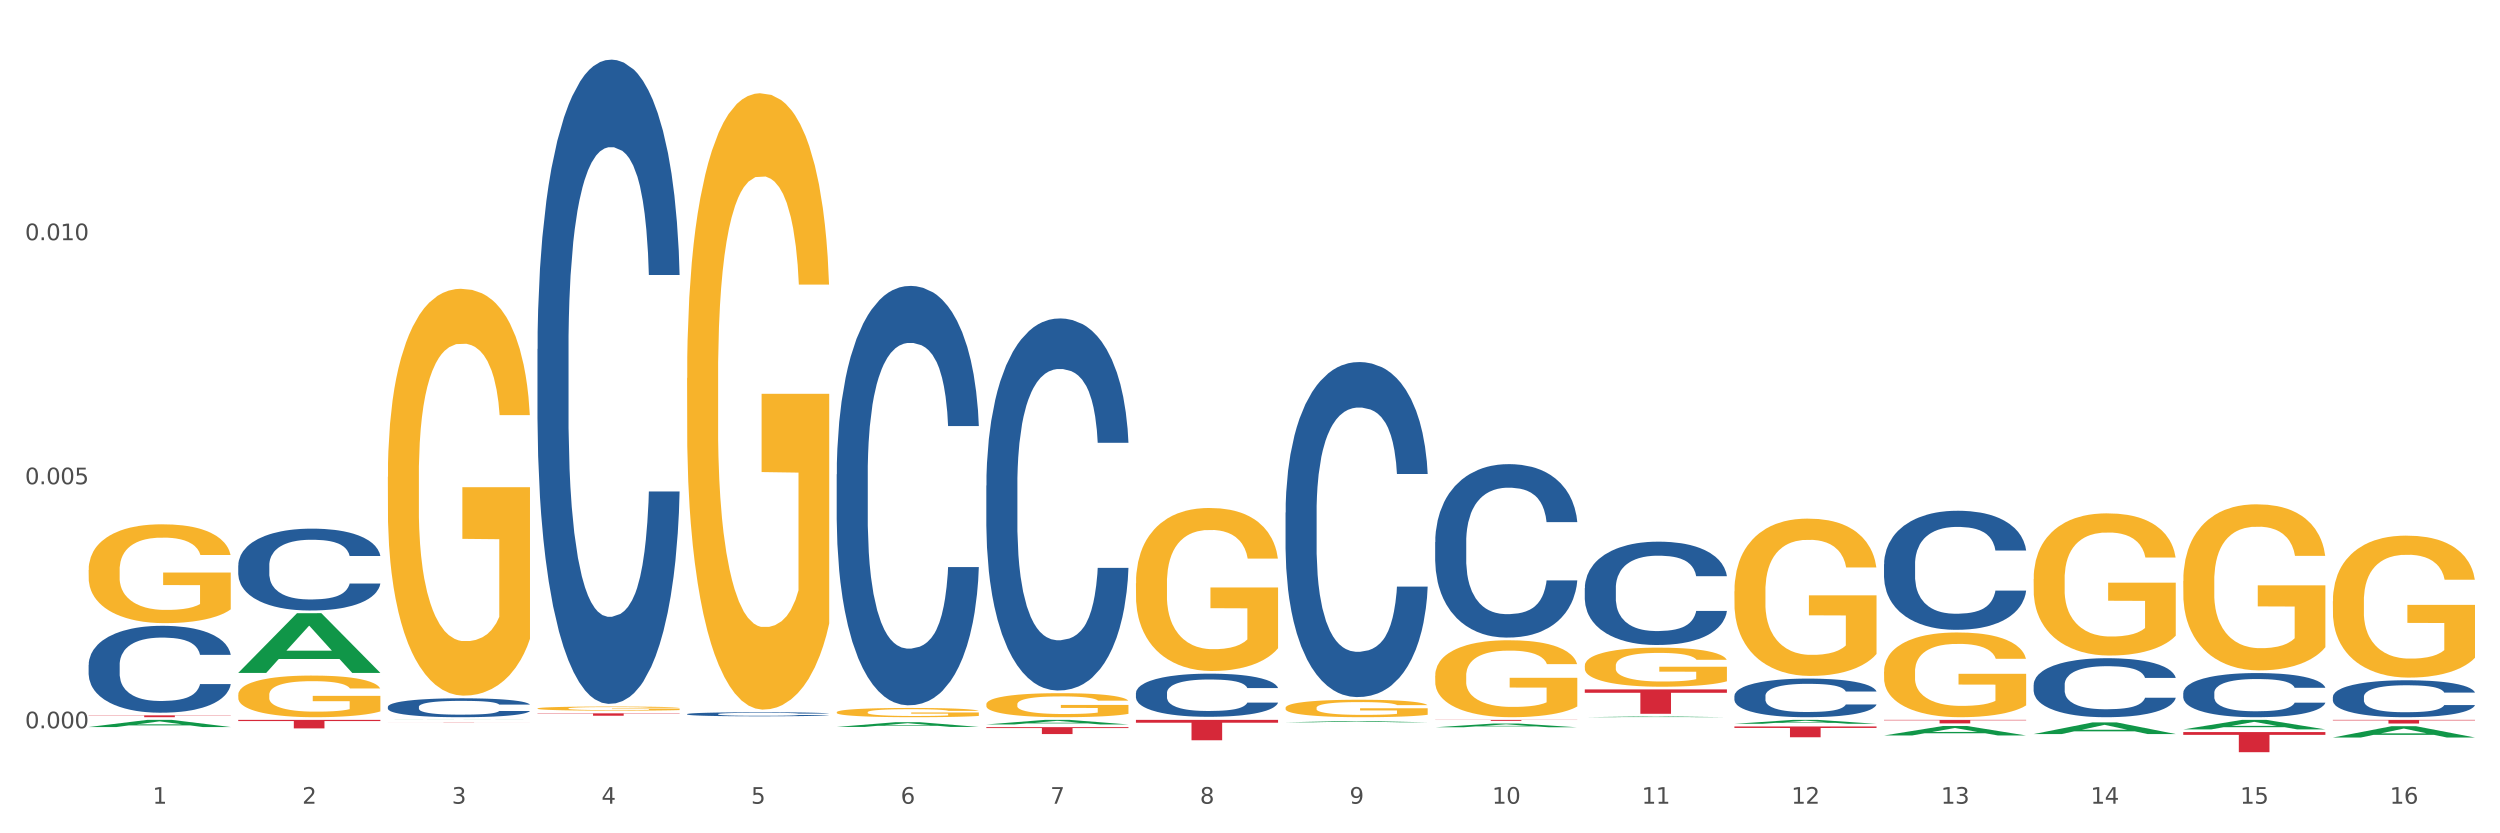 <?xml version="1.0" encoding="utf-8" standalone="no"?>
<!DOCTYPE svg PUBLIC "-//W3C//DTD SVG 1.1//EN"
  "http://www.w3.org/Graphics/SVG/1.1/DTD/svg11.dtd">
<svg xmlns:xlink="http://www.w3.org/1999/xlink" width="1080pt" height="360pt" viewBox="0 0 1080 360" xmlns="http://www.w3.org/2000/svg" version="1.1">
 <rect x="0" y="0" width="1080" height="360" fill="#333333" stroke="none"/>
 <defs>
  <style type="text/css">*{stroke-linejoin: round; stroke-linecap: butt}</style>
 </defs>
 <g id="figure_1">
  <g id="patch_1">
   <path d="M 0 360 
L 1080 360 
L 1080 0 
L 0 0 
z
" style="fill: #ffffff; stroke: #ffffff; stroke-linejoin: miter"/>
  </g>
  <g id="axes_1">
   <g id="matplotlib.axis_1">
    <g id="xtick_1">
     <g id="text_1">
      <!-- 1 -->
      <g style="fill: #4d4d4d" transform="translate(65.93 347.204) scale(0.096 -0.096)">
       <defs>
        <path id="DejaVuSans-31" d="M 794 531 
L 1825 531 
L 1825 4091 
L 703 3866 
L 703 4441 
L 1819 4666 
L 2450 4666 
L 2450 531 
L 3481 531 
L 3481 0 
L 794 0 
L 794 531 
z
" transform="scale(0.016)"/>
       </defs>
       <use xlink:href="#DejaVuSans-31"/>
      </g>
     </g>
    </g>
    <g id="xtick_2">
     <g id="text_2">
      <!-- 2 -->
      <g style="fill: #4d4d4d" transform="translate(130.565 347.204) scale(0.096 -0.096)">
       <defs>
        <path id="DejaVuSans-32" d="M 1228 531 
L 3431 531 
L 3431 0 
L 469 0 
L 469 531 
Q 828 903 1448 1529 
Q 2069 2156 2228 2338 
Q 2531 2678 2651 2914 
Q 2772 3150 2772 3378 
Q 2772 3750 2511 3984 
Q 2250 4219 1831 4219 
Q 1534 4219 1204 4116 
Q 875 4013 500 3803 
L 500 4441 
Q 881 4594 1212 4672 
Q 1544 4750 1819 4750 
Q 2544 4750 2975 4387 
Q 3406 4025 3406 3419 
Q 3406 3131 3298 2873 
Q 3191 2616 2906 2266 
Q 2828 2175 2409 1742 
Q 1991 1309 1228 531 
z
" transform="scale(0.016)"/>
       </defs>
       <use xlink:href="#DejaVuSans-32"/>
      </g>
     </g>
    </g>
    <g id="xtick_3">
     <g id="text_3">
      <!-- 3 -->
      <g style="fill: #4d4d4d" transform="translate(195.199 347.204) scale(0.096 -0.096)">
       <defs>
        <path id="DejaVuSans-33" d="M 2597 2516 
Q 3050 2419 3304 2112 
Q 3559 1806 3559 1356 
Q 3559 666 3084 287 
Q 2609 -91 1734 -91 
Q 1441 -91 1130 -33 
Q 819 25 488 141 
L 488 750 
Q 750 597 1062 519 
Q 1375 441 1716 441 
Q 2309 441 2620 675 
Q 2931 909 2931 1356 
Q 2931 1769 2642 2001 
Q 2353 2234 1838 2234 
L 1294 2234 
L 1294 2753 
L 1863 2753 
Q 2328 2753 2575 2939 
Q 2822 3125 2822 3475 
Q 2822 3834 2567 4026 
Q 2313 4219 1838 4219 
Q 1578 4219 1281 4162 
Q 984 4106 628 3988 
L 628 4550 
Q 988 4650 1302 4700 
Q 1616 4750 1894 4750 
Q 2613 4750 3031 4423 
Q 3450 4097 3450 3541 
Q 3450 3153 3228 2886 
Q 3006 2619 2597 2516 
z
" transform="scale(0.016)"/>
       </defs>
       <use xlink:href="#DejaVuSans-33"/>
      </g>
     </g>
    </g>
    <g id="xtick_4">
     <g id="text_4">
      <!-- 4 -->
      <g style="fill: #4d4d4d" transform="translate(259.833 347.204) scale(0.096 -0.096)">
       <defs>
        <path id="DejaVuSans-34" d="M 2419 4116 
L 825 1625 
L 2419 1625 
L 2419 4116 
z
M 2253 4666 
L 3047 4666 
L 3047 1625 
L 3713 1625 
L 3713 1100 
L 3047 1100 
L 3047 0 
L 2419 0 
L 2419 1100 
L 313 1100 
L 313 1709 
L 2253 4666 
z
" transform="scale(0.016)"/>
       </defs>
       <use xlink:href="#DejaVuSans-34"/>
      </g>
     </g>
    </g>
    <g id="xtick_5">
     <g id="text_5">
      <!-- 5 -->
      <g style="fill: #4d4d4d" transform="translate(324.467 347.204) scale(0.096 -0.096)">
       <defs>
        <path id="DejaVuSans-35" d="M 691 4666 
L 3169 4666 
L 3169 4134 
L 1269 4134 
L 1269 2991 
Q 1406 3038 1543 3061 
Q 1681 3084 1819 3084 
Q 2600 3084 3056 2656 
Q 3513 2228 3513 1497 
Q 3513 744 3044 326 
Q 2575 -91 1722 -91 
Q 1428 -91 1123 -41 
Q 819 9 494 109 
L 494 744 
Q 775 591 1075 516 
Q 1375 441 1709 441 
Q 2250 441 2565 725 
Q 2881 1009 2881 1497 
Q 2881 1984 2565 2268 
Q 2250 2553 1709 2553 
Q 1456 2553 1204 2497 
Q 953 2441 691 2322 
L 691 4666 
z
" transform="scale(0.016)"/>
       </defs>
       <use xlink:href="#DejaVuSans-35"/>
      </g>
     </g>
    </g>
    <g id="xtick_6">
     <g id="text_6">
      <!-- 6 -->
      <g style="fill: #4d4d4d" transform="translate(389.102 347.204) scale(0.096 -0.096)">
       <defs>
        <path id="DejaVuSans-36" d="M 2113 2584 
Q 1688 2584 1439 2293 
Q 1191 2003 1191 1497 
Q 1191 994 1439 701 
Q 1688 409 2113 409 
Q 2538 409 2786 701 
Q 3034 994 3034 1497 
Q 3034 2003 2786 2293 
Q 2538 2584 2113 2584 
z
M 3366 4563 
L 3366 3988 
Q 3128 4100 2886 4159 
Q 2644 4219 2406 4219 
Q 1781 4219 1451 3797 
Q 1122 3375 1075 2522 
Q 1259 2794 1537 2939 
Q 1816 3084 2150 3084 
Q 2853 3084 3261 2657 
Q 3669 2231 3669 1497 
Q 3669 778 3244 343 
Q 2819 -91 2113 -91 
Q 1303 -91 875 529 
Q 447 1150 447 2328 
Q 447 3434 972 4092 
Q 1497 4750 2381 4750 
Q 2619 4750 2861 4703 
Q 3103 4656 3366 4563 
z
" transform="scale(0.016)"/>
       </defs>
       <use xlink:href="#DejaVuSans-36"/>
      </g>
     </g>
    </g>
    <g id="xtick_7">
     <g id="text_7">
      <!-- 7 -->
      <g style="fill: #4d4d4d" transform="translate(453.736 347.204) scale(0.096 -0.096)">
       <defs>
        <path id="DejaVuSans-37" d="M 525 4666 
L 3525 4666 
L 3525 4397 
L 1831 0 
L 1172 0 
L 2766 4134 
L 525 4134 
L 525 4666 
z
" transform="scale(0.016)"/>
       </defs>
       <use xlink:href="#DejaVuSans-37"/>
      </g>
     </g>
    </g>
    <g id="xtick_8">
     <g id="text_8">
      <!-- 8 -->
      <g style="fill: #4d4d4d" transform="translate(518.37 347.204) scale(0.096 -0.096)">
       <defs>
        <path id="DejaVuSans-38" d="M 2034 2216 
Q 1584 2216 1326 1975 
Q 1069 1734 1069 1313 
Q 1069 891 1326 650 
Q 1584 409 2034 409 
Q 2484 409 2743 651 
Q 3003 894 3003 1313 
Q 3003 1734 2745 1975 
Q 2488 2216 2034 2216 
z
M 1403 2484 
Q 997 2584 770 2862 
Q 544 3141 544 3541 
Q 544 4100 942 4425 
Q 1341 4750 2034 4750 
Q 2731 4750 3128 4425 
Q 3525 4100 3525 3541 
Q 3525 3141 3298 2862 
Q 3072 2584 2669 2484 
Q 3125 2378 3379 2068 
Q 3634 1759 3634 1313 
Q 3634 634 3220 271 
Q 2806 -91 2034 -91 
Q 1263 -91 848 271 
Q 434 634 434 1313 
Q 434 1759 690 2068 
Q 947 2378 1403 2484 
z
M 1172 3481 
Q 1172 3119 1398 2916 
Q 1625 2713 2034 2713 
Q 2441 2713 2670 2916 
Q 2900 3119 2900 3481 
Q 2900 3844 2670 4047 
Q 2441 4250 2034 4250 
Q 1625 4250 1398 4047 
Q 1172 3844 1172 3481 
z
" transform="scale(0.016)"/>
       </defs>
       <use xlink:href="#DejaVuSans-38"/>
      </g>
     </g>
    </g>
    <g id="xtick_9">
     <g id="text_9">
      <!-- 9 -->
      <g style="fill: #4d4d4d" transform="translate(583.005 347.204) scale(0.096 -0.096)">
       <defs>
        <path id="DejaVuSans-39" d="M 703 97 
L 703 672 
Q 941 559 1184 500 
Q 1428 441 1663 441 
Q 2288 441 2617 861 
Q 2947 1281 2994 2138 
Q 2813 1869 2534 1725 
Q 2256 1581 1919 1581 
Q 1219 1581 811 2004 
Q 403 2428 403 3163 
Q 403 3881 828 4315 
Q 1253 4750 1959 4750 
Q 2769 4750 3195 4129 
Q 3622 3509 3622 2328 
Q 3622 1225 3098 567 
Q 2575 -91 1691 -91 
Q 1453 -91 1209 -44 
Q 966 3 703 97 
z
M 1959 2075 
Q 2384 2075 2632 2365 
Q 2881 2656 2881 3163 
Q 2881 3666 2632 3958 
Q 2384 4250 1959 4250 
Q 1534 4250 1286 3958 
Q 1038 3666 1038 3163 
Q 1038 2656 1286 2365 
Q 1534 2075 1959 2075 
z
" transform="scale(0.016)"/>
       </defs>
       <use xlink:href="#DejaVuSans-39"/>
      </g>
     </g>
    </g>
    <g id="xtick_10">
     <g id="text_10">
      <!-- 10 -->
      <g style="fill: #4d4d4d" transform="translate(644.585 347.204) scale(0.096 -0.096)">
       <defs>
        <path id="DejaVuSans-30" d="M 2034 4250 
Q 1547 4250 1301 3770 
Q 1056 3291 1056 2328 
Q 1056 1369 1301 889 
Q 1547 409 2034 409 
Q 2525 409 2770 889 
Q 3016 1369 3016 2328 
Q 3016 3291 2770 3770 
Q 2525 4250 2034 4250 
z
M 2034 4750 
Q 2819 4750 3233 4129 
Q 3647 3509 3647 2328 
Q 3647 1150 3233 529 
Q 2819 -91 2034 -91 
Q 1250 -91 836 529 
Q 422 1150 422 2328 
Q 422 3509 836 4129 
Q 1250 4750 2034 4750 
z
" transform="scale(0.016)"/>
       </defs>
       <use xlink:href="#DejaVuSans-31"/>
       <use xlink:href="#DejaVuSans-30" transform="translate(63.623 0)"/>
      </g>
     </g>
    </g>
    <g id="xtick_11">
     <g id="text_11">
      <!-- 11 -->
      <g style="fill: #4d4d4d" transform="translate(709.219 347.204) scale(0.096 -0.096)">
       <use xlink:href="#DejaVuSans-31"/>
       <use xlink:href="#DejaVuSans-31" transform="translate(63.623 0)"/>
      </g>
     </g>
    </g>
    <g id="xtick_12">
     <g id="text_12">
      <!-- 12 -->
      <g style="fill: #4d4d4d" transform="translate(773.854 347.204) scale(0.096 -0.096)">
       <use xlink:href="#DejaVuSans-31"/>
       <use xlink:href="#DejaVuSans-32" transform="translate(63.623 0)"/>
      </g>
     </g>
    </g>
    <g id="xtick_13">
     <g id="text_13">
      <!-- 13 -->
      <g style="fill: #4d4d4d" transform="translate(838.488 347.204) scale(0.096 -0.096)">
       <use xlink:href="#DejaVuSans-31"/>
       <use xlink:href="#DejaVuSans-33" transform="translate(63.623 0)"/>
      </g>
     </g>
    </g>
    <g id="xtick_14">
     <g id="text_14">
      <!-- 14 -->
      <g style="fill: #4d4d4d" transform="translate(903.122 347.204) scale(0.096 -0.096)">
       <use xlink:href="#DejaVuSans-31"/>
       <use xlink:href="#DejaVuSans-34" transform="translate(63.623 0)"/>
      </g>
     </g>
    </g>
    <g id="xtick_15">
     <g id="text_15">
      <!-- 15 -->
      <g style="fill: #4d4d4d" transform="translate(967.756 347.204) scale(0.096 -0.096)">
       <use xlink:href="#DejaVuSans-31"/>
       <use xlink:href="#DejaVuSans-35" transform="translate(63.623 0)"/>
      </g>
     </g>
    </g>
    <g id="xtick_16">
     <g id="text_16">
      <!-- 16 -->
      <g style="fill: #4d4d4d" transform="translate(1032.391 347.204) scale(0.096 -0.096)">
       <use xlink:href="#DejaVuSans-31"/>
       <use xlink:href="#DejaVuSans-36" transform="translate(63.623 0)"/>
      </g>
     </g>
    </g>
    <g id="xtick_17"/>
    <g id="xtick_18"/>
    <g id="xtick_19"/>
    <g id="xtick_20"/>
    <g id="xtick_21"/>
    <g id="xtick_22"/>
    <g id="xtick_23"/>
    <g id="xtick_24"/>
    <g id="xtick_25"/>
    <g id="xtick_26"/>
    <g id="xtick_27"/>
    <g id="xtick_28"/>
    <g id="xtick_29"/>
    <g id="xtick_30"/>
    <g id="xtick_31"/>
   </g>
   <g id="matplotlib.axis_2">
    <g id="ytick_1">
     <g id="text_17">
      <!-- 0.000 -->
      <g style="fill: #4d4d4d" transform="translate(10.8 314.628) scale(0.096 -0.096)">
       <defs>
        <path id="DejaVuSans-2e" d="M 684 794 
L 1344 794 
L 1344 0 
L 684 0 
L 684 794 
z
" transform="scale(0.016)"/>
       </defs>
       <use xlink:href="#DejaVuSans-30"/>
       <use xlink:href="#DejaVuSans-2e" transform="translate(63.623 0)"/>
       <use xlink:href="#DejaVuSans-30" transform="translate(95.41 0)"/>
       <use xlink:href="#DejaVuSans-30" transform="translate(159.033 0)"/>
       <use xlink:href="#DejaVuSans-30" transform="translate(222.656 0)"/>
      </g>
     </g>
    </g>
    <g id="ytick_2">
     <g id="text_18">
      <!-- 0.005 -->
      <g style="fill: #4d4d4d" transform="translate(10.8 209.196) scale(0.096 -0.096)">
       <use xlink:href="#DejaVuSans-30"/>
       <use xlink:href="#DejaVuSans-2e" transform="translate(63.623 0)"/>
       <use xlink:href="#DejaVuSans-30" transform="translate(95.41 0)"/>
       <use xlink:href="#DejaVuSans-30" transform="translate(159.033 0)"/>
       <use xlink:href="#DejaVuSans-35" transform="translate(222.656 0)"/>
      </g>
     </g>
    </g>
    <g id="ytick_3">
     <g id="text_19">
      <!-- 0.010 -->
      <g style="fill: #4d4d4d" transform="translate(10.8 103.765) scale(0.096 -0.096)">
       <use xlink:href="#DejaVuSans-30"/>
       <use xlink:href="#DejaVuSans-2e" transform="translate(63.623 0)"/>
       <use xlink:href="#DejaVuSans-30" transform="translate(95.41 0)"/>
       <use xlink:href="#DejaVuSans-31" transform="translate(159.033 0)"/>
       <use xlink:href="#DejaVuSans-30" transform="translate(222.656 0)"/>
      </g>
     </g>
    </g>
    <g id="ytick_4"/>
    <g id="ytick_5"/>
    <g id="ytick_6"/>
   </g>
   <g id="PolyCollection_1">
    <path d="M 38.283 314.074 
L 38.346 314.071 
L 63.667 310.983 
L 74.175 310.98 
L 99.686 314.08 
L 87.532 314.08 
L 82.024 313.358 
L 55.881 313.358 
L 55.691 313.37 
L 50.374 314.08 
L 38.283 314.08 
L 38.283 314.074 
L 59.173 312.927 
L 78.733 312.924 
L 69.048 311.641 
L 68.921 311.635 
L 68.794 311.644 
L 59.109 312.924 
L 59.173 312.927 
L 38.283 314.074 
z
" clip-path="url(#p9678960b2a)" style="fill: #109648"/>
    <path d="M 490.723 299.393 
L 490.796 299.376 
L 490.796 298.899 
L 491.013 298.252 
L 491.812 297.06 
L 492.828 296.158 
L 494.57 295.102 
L 495.513 294.659 
L 496.747 294.165 
L 499.287 293.365 
L 502.191 292.684 
L 504.223 292.31 
L 505.747 292.071 
L 509.158 291.646 
L 511.118 291.458 
L 513.15 291.305 
L 514.892 291.203 
L 517.795 291.084 
L 520.118 291.033 
L 522.803 291.016 
L 525.053 291.033 
L 528.029 291.101 
L 532.384 291.305 
L 534.053 291.424 
L 536.303 291.629 
L 538.626 291.901 
L 540.513 292.173 
L 542.69 292.565 
L 544.94 293.076 
L 547.118 293.723 
L 548.642 294.319 
L 549.876 294.949 
L 550.964 295.715 
L 551.763 296.549 
L 552.126 297.247 
L 538.844 297.247 
L 538.481 296.617 
L 537.755 295.936 
L 537.029 295.477 
L 536.231 295.102 
L 534.997 294.676 
L 533.908 294.404 
L 532.094 294.08 
L 530.424 293.876 
L 529.045 293.757 
L 527.376 293.655 
L 523.819 293.553 
L 521.279 293.553 
L 519.682 293.587 
L 517.723 293.672 
L 516.053 293.791 
L 514.094 293.995 
L 512.57 294.217 
L 511.045 294.506 
L 510.174 294.71 
L 508.868 295.085 
L 507.997 295.391 
L 506.836 295.919 
L 506.183 296.294 
L 505.021 297.264 
L 504.513 297.979 
L 504.296 298.473 
L 504.15 299.018 
L 504.15 301.674 
L 504.586 302.866 
L 504.949 303.377 
L 505.529 303.956 
L 506.618 304.705 
L 508.215 305.437 
L 509.884 305.965 
L 511.263 306.288 
L 512.57 306.527 
L 513.876 306.714 
L 515.473 306.884 
L 516.779 306.987 
L 518.739 307.089 
L 521.061 307.14 
L 522.876 307.14 
L 526.578 307.055 
L 528.247 306.97 
L 529.844 306.85 
L 531.586 306.663 
L 532.965 306.459 
L 533.763 306.305 
L 535.069 305.982 
L 536.085 305.641 
L 536.956 305.25 
L 537.537 304.909 
L 538.19 304.398 
L 538.698 303.82 
L 538.844 303.513 
L 552.126 303.513 
L 551.835 304.126 
L 551.327 304.722 
L 550.311 305.522 
L 549.513 305.982 
L 548.279 306.544 
L 546.972 307.021 
L 545.158 307.548 
L 543.489 307.94 
L 541.747 308.281 
L 539.86 308.587 
L 536.448 309.013 
L 535.215 309.132 
L 532.602 309.336 
L 530.569 309.455 
L 527.594 309.575 
L 524.545 309.643 
L 521.352 309.66 
L 518.521 309.626 
L 515.4 309.524 
L 513.441 309.421 
L 511.263 309.268 
L 508.723 309.03 
L 506.328 308.74 
L 504.078 308.4 
L 501.973 308.008 
L 500.013 307.565 
L 497.473 306.833 
L 495.586 306.118 
L 494.207 305.454 
L 493.263 304.892 
L 492.32 304.177 
L 491.812 303.683 
L 491.013 302.492 
L 490.723 301.385 
L 490.723 299.393 
z
" clip-path="url(#p9678960b2a)" style="fill: #255c99"/>
    <path d="M 426.089 209.786 
L 426.161 209.639 
L 426.161 205.528 
L 426.379 199.95 
L 427.177 189.674 
L 428.194 181.893 
L 429.936 172.791 
L 430.879 168.974 
L 432.113 164.717 
L 434.653 157.817 
L 437.556 151.945 
L 439.589 148.715 
L 441.113 146.66 
L 444.524 142.99 
L 446.484 141.375 
L 448.516 140.053 
L 450.258 139.173 
L 453.161 138.145 
L 455.484 137.705 
L 458.169 137.558 
L 460.419 137.705 
L 463.395 138.292 
L 467.75 140.053 
L 469.419 141.081 
L 471.669 142.843 
L 473.991 145.192 
L 475.879 147.541 
L 478.056 150.917 
L 480.306 155.321 
L 482.483 160.9 
L 484.008 166.038 
L 485.241 171.47 
L 486.33 178.076 
L 487.128 185.269 
L 487.491 191.288 
L 474.209 191.288 
L 473.846 185.857 
L 473.121 179.984 
L 472.395 176.021 
L 471.596 172.791 
L 470.362 169.121 
L 469.274 166.772 
L 467.459 163.983 
L 465.79 162.221 
L 464.411 161.193 
L 462.742 160.313 
L 459.185 159.432 
L 456.645 159.432 
L 455.048 159.725 
L 453.088 160.459 
L 451.419 161.487 
L 449.459 163.249 
L 447.935 165.157 
L 446.411 167.653 
L 445.54 169.414 
L 444.234 172.644 
L 443.363 175.287 
L 442.202 179.838 
L 441.548 183.067 
L 440.387 191.435 
L 439.879 197.601 
L 439.661 201.858 
L 439.516 206.556 
L 439.516 229.458 
L 439.952 239.734 
L 440.314 244.138 
L 440.895 249.13 
L 441.984 255.589 
L 443.581 261.902 
L 445.25 266.452 
L 446.629 269.242 
L 447.935 271.297 
L 449.242 272.912 
L 450.839 274.38 
L 452.145 275.261 
L 454.105 276.142 
L 456.427 276.582 
L 458.242 276.582 
L 461.943 275.848 
L 463.613 275.114 
L 465.209 274.086 
L 466.951 272.471 
L 468.33 270.71 
L 469.129 269.389 
L 470.435 266.599 
L 471.451 263.663 
L 472.322 260.287 
L 472.903 257.351 
L 473.556 252.946 
L 474.064 247.955 
L 474.209 245.313 
L 487.491 245.313 
L 487.201 250.598 
L 486.693 255.736 
L 485.677 262.636 
L 484.878 266.599 
L 483.645 271.444 
L 482.338 275.554 
L 480.524 280.105 
L 478.854 283.482 
L 477.112 286.418 
L 475.225 289.06 
L 471.814 292.731 
L 470.58 293.758 
L 467.967 295.52 
L 465.935 296.548 
L 462.959 297.575 
L 459.911 298.162 
L 456.717 298.309 
L 453.887 298.016 
L 450.766 297.135 
L 448.806 296.254 
L 446.629 294.933 
L 444.089 292.877 
L 441.693 290.382 
L 439.443 287.446 
L 437.339 284.069 
L 435.379 280.252 
L 432.839 273.94 
L 430.952 267.774 
L 429.573 262.048 
L 428.629 257.204 
L 427.686 251.038 
L 427.177 246.781 
L 426.379 236.504 
L 426.089 226.962 
L 426.089 209.786 
z
" clip-path="url(#p9678960b2a)" style="fill: #255c99"/>
    <path d="M 361.454 204.918 
L 361.527 204.753 
L 361.527 200.119 
L 361.745 193.832 
L 362.543 182.249 
L 363.559 173.479 
L 365.301 163.219 
L 366.245 158.917 
L 367.479 154.118 
L 370.019 146.341 
L 372.922 139.722 
L 374.954 136.082 
L 376.479 133.765 
L 379.89 129.629 
L 381.849 127.809 
L 383.882 126.319 
L 385.624 125.326 
L 388.527 124.168 
L 390.849 123.672 
L 393.535 123.506 
L 395.785 123.672 
L 398.761 124.334 
L 403.115 126.319 
L 404.785 127.478 
L 407.035 129.463 
L 409.357 132.111 
L 411.244 134.758 
L 413.422 138.564 
L 415.672 143.528 
L 417.849 149.816 
L 419.373 155.608 
L 420.607 161.73 
L 421.696 169.176 
L 422.494 177.284 
L 422.857 184.069 
L 409.575 184.069 
L 409.212 177.946 
L 408.486 171.327 
L 407.76 166.86 
L 406.962 163.219 
L 405.728 159.083 
L 404.64 156.435 
L 402.825 153.291 
L 401.156 151.305 
L 399.777 150.147 
L 398.107 149.154 
L 394.551 148.162 
L 392.011 148.162 
L 390.414 148.492 
L 388.454 149.32 
L 386.785 150.478 
L 384.825 152.464 
L 383.301 154.615 
L 381.777 157.428 
L 380.906 159.414 
L 379.599 163.054 
L 378.728 166.032 
L 377.567 171.162 
L 376.914 174.802 
L 375.753 184.234 
L 375.245 191.184 
L 375.027 195.983 
L 374.882 201.278 
L 374.882 227.091 
L 375.317 238.674 
L 375.68 243.638 
L 376.261 249.264 
L 377.349 256.545 
L 378.946 263.66 
L 380.616 268.79 
L 381.995 271.934 
L 383.301 274.251 
L 384.607 276.071 
L 386.204 277.726 
L 387.511 278.718 
L 389.47 279.711 
L 391.793 280.208 
L 393.607 280.208 
L 397.309 279.38 
L 398.978 278.553 
L 400.575 277.395 
L 402.317 275.574 
L 403.696 273.589 
L 404.494 272.1 
L 405.801 268.956 
L 406.817 265.646 
L 407.688 261.84 
L 408.268 258.531 
L 408.922 253.567 
L 409.43 247.941 
L 409.575 244.962 
L 422.857 244.962 
L 422.567 250.919 
L 422.059 256.711 
L 421.043 264.488 
L 420.244 268.956 
L 419.01 274.416 
L 417.704 279.049 
L 415.889 284.179 
L 414.22 287.985 
L 412.478 291.294 
L 410.591 294.273 
L 407.18 298.409 
L 405.946 299.568 
L 403.333 301.553 
L 401.301 302.712 
L 398.325 303.87 
L 395.277 304.532 
L 392.083 304.697 
L 389.253 304.366 
L 386.132 303.374 
L 384.172 302.381 
L 381.995 300.892 
L 379.454 298.575 
L 377.059 295.762 
L 374.809 292.453 
L 372.704 288.647 
L 370.745 284.344 
L 368.204 277.229 
L 366.317 270.279 
L 364.938 263.826 
L 363.995 258.365 
L 363.051 251.416 
L 362.543 246.617 
L 361.745 235.034 
L 361.454 224.278 
L 361.454 204.918 
z
" clip-path="url(#p9678960b2a)" style="fill: #255c99"/>
    <path d="M 296.82 308.482 
L 296.893 308.481 
L 296.893 308.436 
L 297.11 308.375 
L 297.909 308.263 
L 298.925 308.178 
L 300.667 308.079 
L 301.61 308.037 
L 302.844 307.991 
L 305.385 307.916 
L 308.288 307.852 
L 310.32 307.816 
L 311.844 307.794 
L 315.255 307.754 
L 317.215 307.736 
L 319.247 307.722 
L 320.989 307.712 
L 323.892 307.701 
L 326.215 307.696 
L 328.9 307.695 
L 331.15 307.696 
L 334.126 307.703 
L 338.481 307.722 
L 340.15 307.733 
L 342.4 307.752 
L 344.723 307.778 
L 346.61 307.804 
L 348.787 307.84 
L 351.037 307.888 
L 353.215 307.949 
L 354.739 308.005 
L 355.973 308.065 
L 357.061 308.137 
L 357.86 308.215 
L 358.223 308.281 
L 344.941 308.281 
L 344.578 308.221 
L 343.852 308.157 
L 343.126 308.114 
L 342.328 308.079 
L 341.094 308.039 
L 340.005 308.013 
L 338.191 307.983 
L 336.521 307.964 
L 335.142 307.952 
L 333.473 307.943 
L 329.917 307.933 
L 327.376 307.933 
L 325.78 307.936 
L 323.82 307.944 
L 322.151 307.956 
L 320.191 307.975 
L 318.667 307.996 
L 317.143 308.023 
L 316.272 308.042 
L 314.965 308.077 
L 314.094 308.106 
L 312.933 308.156 
L 312.28 308.191 
L 311.118 308.282 
L 310.61 308.35 
L 310.393 308.396 
L 310.247 308.447 
L 310.247 308.697 
L 310.683 308.809 
L 311.046 308.857 
L 311.626 308.911 
L 312.715 308.982 
L 314.312 309.051 
L 315.981 309.1 
L 317.36 309.131 
L 318.667 309.153 
L 319.973 309.171 
L 321.57 309.187 
L 322.876 309.196 
L 324.836 309.206 
L 327.159 309.211 
L 328.973 309.211 
L 332.675 309.203 
L 334.344 309.195 
L 335.941 309.184 
L 337.683 309.166 
L 339.062 309.147 
L 339.86 309.132 
L 341.166 309.102 
L 342.183 309.07 
L 343.054 309.033 
L 343.634 309.001 
L 344.287 308.953 
L 344.795 308.899 
L 344.941 308.87 
L 358.223 308.87 
L 357.932 308.927 
L 357.424 308.983 
L 356.408 309.059 
L 355.61 309.102 
L 354.376 309.155 
L 353.07 309.2 
L 351.255 309.249 
L 349.586 309.286 
L 347.844 309.318 
L 345.957 309.347 
L 342.546 309.387 
L 341.312 309.398 
L 338.699 309.417 
L 336.667 309.429 
L 333.691 309.44 
L 330.642 309.446 
L 327.449 309.448 
L 324.618 309.445 
L 321.497 309.435 
L 319.538 309.425 
L 317.36 309.411 
L 314.82 309.388 
L 312.425 309.361 
L 310.175 309.329 
L 308.07 309.292 
L 306.11 309.251 
L 303.57 309.182 
L 301.683 309.115 
L 300.304 309.052 
L 299.36 308.999 
L 298.417 308.932 
L 297.909 308.886 
L 297.11 308.774 
L 296.82 308.67 
L 296.82 308.482 
z
" clip-path="url(#p9678960b2a)" style="fill: #255c99"/>
    <path d="M 232.186 150.815 
L 232.258 150.561 
L 232.258 143.444 
L 232.476 133.785 
L 233.275 115.993 
L 234.291 102.521 
L 236.033 86.762 
L 236.976 80.154 
L 238.21 72.782 
L 240.75 60.836 
L 243.654 50.669 
L 245.686 45.077 
L 247.21 41.519 
L 250.621 35.164 
L 252.581 32.368 
L 254.613 30.081 
L 256.355 28.555 
L 259.258 26.776 
L 261.581 26.014 
L 264.266 25.759 
L 266.516 26.014 
L 269.492 27.03 
L 273.847 30.081 
L 275.516 31.86 
L 277.766 34.91 
L 280.089 38.977 
L 281.976 43.044 
L 284.153 48.89 
L 286.403 56.515 
L 288.58 66.174 
L 290.105 75.07 
L 291.338 84.475 
L 292.427 95.913 
L 293.226 108.367 
L 293.588 118.789 
L 280.306 118.789 
L 279.943 109.384 
L 279.218 99.217 
L 278.492 92.354 
L 277.693 86.762 
L 276.46 80.408 
L 275.371 76.341 
L 273.556 71.511 
L 271.887 68.461 
L 270.508 66.682 
L 268.839 65.157 
L 265.282 63.632 
L 262.742 63.632 
L 261.145 64.14 
L 259.186 65.411 
L 257.516 67.19 
L 255.557 70.241 
L 254.032 73.545 
L 252.508 77.866 
L 251.637 80.916 
L 250.331 86.508 
L 249.46 91.083 
L 248.299 98.963 
L 247.645 104.555 
L 246.484 119.043 
L 245.976 129.718 
L 245.758 137.089 
L 245.613 145.223 
L 245.613 184.875 
L 246.049 202.667 
L 246.412 210.292 
L 246.992 218.935 
L 248.081 230.118 
L 249.678 241.048 
L 251.347 248.927 
L 252.726 253.757 
L 254.032 257.315 
L 255.339 260.111 
L 256.936 262.653 
L 258.242 264.178 
L 260.202 265.703 
L 262.524 266.466 
L 264.339 266.466 
L 268.04 265.195 
L 269.71 263.924 
L 271.306 262.145 
L 273.048 259.349 
L 274.427 256.299 
L 275.226 254.011 
L 276.532 249.182 
L 277.548 244.098 
L 278.419 238.252 
L 279 233.168 
L 279.653 225.543 
L 280.161 216.901 
L 280.306 212.326 
L 293.588 212.326 
L 293.298 221.476 
L 292.79 230.373 
L 291.774 242.319 
L 290.976 249.182 
L 289.742 257.57 
L 288.435 264.686 
L 286.621 272.566 
L 284.951 278.412 
L 283.21 283.496 
L 281.322 288.071 
L 277.911 294.425 
L 276.677 296.205 
L 274.064 299.255 
L 272.032 301.034 
L 269.056 302.813 
L 266.008 303.83 
L 262.815 304.084 
L 259.984 303.576 
L 256.863 302.051 
L 254.903 300.526 
L 252.726 298.238 
L 250.186 294.679 
L 247.791 290.358 
L 245.541 285.275 
L 243.436 279.429 
L 241.476 272.82 
L 238.936 261.891 
L 237.049 251.215 
L 235.67 241.302 
L 234.726 232.914 
L 233.783 222.239 
L 233.275 214.868 
L 232.476 197.075 
L 232.186 180.554 
L 232.186 150.815 
z
" clip-path="url(#p9678960b2a)" style="fill: #255c99"/>
    <path d="M 167.552 305.337 
L 167.624 305.329 
L 167.624 305.12 
L 167.842 304.836 
L 168.64 304.314 
L 169.656 303.918 
L 171.398 303.455 
L 172.342 303.261 
L 173.576 303.044 
L 176.116 302.693 
L 179.019 302.394 
L 181.051 302.23 
L 182.576 302.126 
L 185.987 301.939 
L 187.947 301.857 
L 189.979 301.789 
L 191.721 301.745 
L 194.624 301.692 
L 196.946 301.67 
L 199.632 301.663 
L 201.882 301.67 
L 204.858 301.7 
L 209.212 301.789 
L 210.882 301.842 
L 213.132 301.931 
L 215.454 302.051 
L 217.341 302.17 
L 219.519 302.342 
L 221.769 302.566 
L 223.946 302.85 
L 225.47 303.111 
L 226.704 303.388 
L 227.793 303.724 
L 228.591 304.089 
L 228.954 304.396 
L 215.672 304.396 
L 215.309 304.119 
L 214.583 303.821 
L 213.858 303.619 
L 213.059 303.455 
L 211.825 303.268 
L 210.737 303.149 
L 208.922 303.007 
L 207.253 302.917 
L 205.874 302.865 
L 204.204 302.82 
L 200.648 302.775 
L 198.108 302.775 
L 196.511 302.79 
L 194.551 302.827 
L 192.882 302.88 
L 190.922 302.969 
L 189.398 303.066 
L 187.874 303.193 
L 187.003 303.283 
L 185.697 303.447 
L 184.826 303.582 
L 183.664 303.813 
L 183.011 303.977 
L 181.85 304.403 
L 181.342 304.717 
L 181.124 304.933 
L 180.979 305.172 
L 180.979 306.337 
L 181.414 306.86 
L 181.777 307.084 
L 182.358 307.338 
L 183.447 307.666 
L 185.043 307.988 
L 186.713 308.219 
L 188.092 308.361 
L 189.398 308.466 
L 190.705 308.548 
L 192.301 308.622 
L 193.608 308.667 
L 195.567 308.712 
L 197.89 308.734 
L 199.704 308.734 
L 203.406 308.697 
L 205.075 308.66 
L 206.672 308.607 
L 208.414 308.525 
L 209.793 308.436 
L 210.591 308.368 
L 211.898 308.227 
L 212.914 308.077 
L 213.785 307.905 
L 214.366 307.756 
L 215.019 307.532 
L 215.527 307.278 
L 215.672 307.144 
L 228.954 307.144 
L 228.664 307.413 
L 228.156 307.674 
L 227.14 308.025 
L 226.341 308.227 
L 225.107 308.473 
L 223.801 308.682 
L 221.987 308.914 
L 220.317 309.085 
L 218.575 309.235 
L 216.688 309.369 
L 213.277 309.556 
L 212.043 309.608 
L 209.43 309.698 
L 207.398 309.75 
L 204.422 309.802 
L 201.374 309.832 
L 198.18 309.84 
L 195.35 309.825 
L 192.229 309.78 
L 190.269 309.735 
L 188.092 309.668 
L 185.551 309.563 
L 183.156 309.436 
L 180.906 309.287 
L 178.801 309.115 
L 176.842 308.921 
L 174.302 308.6 
L 172.414 308.286 
L 171.035 307.995 
L 170.092 307.749 
L 169.148 307.435 
L 168.64 307.218 
L 167.842 306.696 
L 167.552 306.21 
L 167.552 305.337 
z
" clip-path="url(#p9678960b2a)" style="fill: #255c99"/>
    <path d="M 102.917 244.264 
L 102.99 244.231 
L 102.99 243.327 
L 103.208 242.099 
L 104.006 239.838 
L 105.022 238.126 
L 106.764 236.123 
L 107.708 235.283 
L 108.941 234.346 
L 111.482 232.828 
L 114.385 231.536 
L 116.417 230.825 
L 117.941 230.373 
L 121.353 229.565 
L 123.312 229.21 
L 125.344 228.919 
L 127.086 228.725 
L 129.99 228.499 
L 132.312 228.402 
L 134.998 228.37 
L 137.248 228.402 
L 140.223 228.531 
L 144.578 228.919 
L 146.247 229.145 
L 148.497 229.533 
L 150.82 230.05 
L 152.707 230.567 
L 154.884 231.31 
L 157.134 232.279 
L 159.312 233.506 
L 160.836 234.637 
L 162.07 235.832 
L 163.159 237.286 
L 163.957 238.869 
L 164.32 240.193 
L 151.038 240.193 
L 150.675 238.998 
L 149.949 237.706 
L 149.223 236.834 
L 148.425 236.123 
L 147.191 235.315 
L 146.102 234.798 
L 144.288 234.185 
L 142.618 233.797 
L 141.239 233.571 
L 139.57 233.377 
L 136.014 233.183 
L 133.473 233.183 
L 131.877 233.248 
L 129.917 233.409 
L 128.248 233.636 
L 126.288 234.023 
L 124.764 234.443 
L 123.24 234.992 
L 122.369 235.38 
L 121.062 236.091 
L 120.191 236.672 
L 119.03 237.674 
L 118.377 238.384 
L 117.216 240.226 
L 116.707 241.582 
L 116.49 242.519 
L 116.345 243.553 
L 116.345 248.593 
L 116.78 250.854 
L 117.143 251.823 
L 117.724 252.921 
L 118.812 254.343 
L 120.409 255.732 
L 122.078 256.733 
L 123.457 257.347 
L 124.764 257.799 
L 126.07 258.155 
L 127.667 258.478 
L 128.973 258.672 
L 130.933 258.865 
L 133.256 258.962 
L 135.07 258.962 
L 138.772 258.801 
L 140.441 258.639 
L 142.038 258.413 
L 143.78 258.058 
L 145.159 257.67 
L 145.957 257.379 
L 147.264 256.766 
L 148.28 256.119 
L 149.151 255.376 
L 149.731 254.73 
L 150.385 253.761 
L 150.893 252.663 
L 151.038 252.081 
L 164.32 252.081 
L 164.03 253.244 
L 163.521 254.375 
L 162.505 255.893 
L 161.707 256.766 
L 160.473 257.832 
L 159.167 258.736 
L 157.352 259.738 
L 155.683 260.481 
L 153.941 261.127 
L 152.054 261.708 
L 148.643 262.516 
L 147.409 262.742 
L 144.796 263.13 
L 142.764 263.356 
L 139.788 263.582 
L 136.74 263.711 
L 133.546 263.743 
L 130.715 263.679 
L 127.594 263.485 
L 125.635 263.291 
L 123.457 263 
L 120.917 262.548 
L 118.522 261.999 
L 116.272 261.353 
L 114.167 260.61 
L 112.208 259.77 
L 109.667 258.381 
L 107.78 257.024 
L 106.401 255.764 
L 105.458 254.698 
L 104.514 253.341 
L 104.006 252.404 
L 103.208 250.143 
L 102.917 248.043 
L 102.917 244.264 
z
" clip-path="url(#p9678960b2a)" style="fill: #255c99"/>
    <path d="M 38.283 287.218 
L 38.356 287.183 
L 38.356 286.223 
L 38.573 284.92 
L 39.372 282.519 
L 40.388 280.702 
L 42.13 278.576 
L 43.073 277.684 
L 44.307 276.69 
L 46.847 275.078 
L 49.751 273.706 
L 51.783 272.952 
L 53.307 272.472 
L 56.718 271.614 
L 58.678 271.237 
L 60.71 270.928 
L 62.452 270.723 
L 65.355 270.483 
L 67.678 270.38 
L 70.363 270.345 
L 72.613 270.38 
L 75.589 270.517 
L 79.944 270.928 
L 81.613 271.168 
L 83.863 271.58 
L 86.186 272.129 
L 88.073 272.677 
L 90.25 273.466 
L 92.5 274.495 
L 94.678 275.798 
L 96.202 276.998 
L 97.436 278.267 
L 98.524 279.81 
L 99.323 281.491 
L 99.686 282.897 
L 86.403 282.897 
L 86.041 281.628 
L 85.315 280.256 
L 84.589 279.33 
L 83.791 278.576 
L 82.557 277.718 
L 81.468 277.17 
L 79.654 276.518 
L 77.984 276.107 
L 76.605 275.867 
L 74.936 275.661 
L 71.379 275.455 
L 68.839 275.455 
L 67.242 275.524 
L 65.283 275.695 
L 63.613 275.935 
L 61.654 276.347 
L 60.13 276.793 
L 58.605 277.376 
L 57.734 277.787 
L 56.428 278.541 
L 55.557 279.159 
L 54.396 280.222 
L 53.743 280.976 
L 52.581 282.931 
L 52.073 284.371 
L 51.855 285.366 
L 51.71 286.463 
L 51.71 291.813 
L 52.146 294.213 
L 52.509 295.242 
L 53.089 296.408 
L 54.178 297.917 
L 55.775 299.392 
L 57.444 300.455 
L 58.823 301.106 
L 60.13 301.586 
L 61.436 301.964 
L 63.033 302.307 
L 64.339 302.512 
L 66.299 302.718 
L 68.621 302.821 
L 70.436 302.821 
L 74.137 302.65 
L 75.807 302.478 
L 77.404 302.238 
L 79.145 301.861 
L 80.524 301.449 
L 81.323 301.141 
L 82.629 300.489 
L 83.645 299.803 
L 84.516 299.014 
L 85.097 298.329 
L 85.75 297.3 
L 86.258 296.134 
L 86.403 295.517 
L 99.686 295.517 
L 99.395 296.751 
L 98.887 297.951 
L 97.871 299.563 
L 97.073 300.489 
L 95.839 301.621 
L 94.532 302.581 
L 92.718 303.644 
L 91.049 304.433 
L 89.307 305.119 
L 87.42 305.736 
L 84.008 306.593 
L 82.774 306.833 
L 80.162 307.245 
L 78.129 307.485 
L 75.154 307.725 
L 72.105 307.862 
L 68.912 307.896 
L 66.081 307.828 
L 62.96 307.622 
L 61.001 307.416 
L 58.823 307.108 
L 56.283 306.628 
L 53.888 306.045 
L 51.638 305.359 
L 49.533 304.57 
L 47.573 303.678 
L 45.033 302.204 
L 43.146 300.763 
L 41.767 299.426 
L 40.823 298.294 
L 39.88 296.854 
L 39.372 295.86 
L 38.573 293.459 
L 38.283 291.23 
L 38.283 287.218 
z
" clip-path="url(#p9678960b2a)" style="fill: #255c99"/>
    <path d="M 555.357 221.437 
L 555.43 221.305 
L 555.43 217.604 
L 555.648 212.581 
L 556.446 203.328 
L 557.462 196.322 
L 559.204 188.126 
L 560.148 184.69 
L 561.381 180.856 
L 563.922 174.643 
L 566.825 169.356 
L 568.857 166.448 
L 570.381 164.597 
L 573.793 161.293 
L 575.752 159.839 
L 577.785 158.649 
L 579.526 157.856 
L 582.43 156.931 
L 584.752 156.534 
L 587.438 156.402 
L 589.688 156.534 
L 592.663 157.063 
L 597.018 158.649 
L 598.688 159.574 
L 600.938 161.161 
L 603.26 163.276 
L 605.147 165.391 
L 607.325 168.431 
L 609.575 172.396 
L 611.752 177.419 
L 613.276 182.046 
L 614.51 186.937 
L 615.599 192.885 
L 616.397 199.362 
L 616.76 204.782 
L 603.478 204.782 
L 603.115 199.891 
L 602.389 194.603 
L 601.663 191.034 
L 600.865 188.126 
L 599.631 184.822 
L 598.542 182.707 
L 596.728 180.195 
L 595.059 178.609 
L 593.68 177.684 
L 592.01 176.891 
L 588.454 176.098 
L 585.913 176.098 
L 584.317 176.362 
L 582.357 177.023 
L 580.688 177.948 
L 578.728 179.534 
L 577.204 181.253 
L 575.68 183.5 
L 574.809 185.086 
L 573.502 187.994 
L 572.631 190.374 
L 571.47 194.471 
L 570.817 197.379 
L 569.656 204.914 
L 569.148 210.466 
L 568.93 214.299 
L 568.785 218.529 
L 568.785 239.15 
L 569.22 248.403 
L 569.583 252.368 
L 570.164 256.863 
L 571.252 262.679 
L 572.849 268.363 
L 574.518 272.46 
L 575.897 274.972 
L 577.204 276.823 
L 578.51 278.277 
L 580.107 279.598 
L 581.414 280.392 
L 583.373 281.185 
L 585.696 281.581 
L 587.51 281.581 
L 591.212 280.92 
L 592.881 280.259 
L 594.478 279.334 
L 596.22 277.88 
L 597.599 276.294 
L 598.397 275.104 
L 599.704 272.593 
L 600.72 269.949 
L 601.591 266.909 
L 602.171 264.265 
L 602.825 260.299 
L 603.333 255.805 
L 603.478 253.426 
L 616.76 253.426 
L 616.47 258.184 
L 615.962 262.811 
L 614.945 269.024 
L 614.147 272.593 
L 612.913 276.955 
L 611.607 280.656 
L 609.792 284.754 
L 608.123 287.794 
L 606.381 290.438 
L 604.494 292.817 
L 601.083 296.122 
L 599.849 297.047 
L 597.236 298.633 
L 595.204 299.558 
L 592.228 300.484 
L 589.18 301.012 
L 585.986 301.145 
L 583.155 300.88 
L 580.035 300.087 
L 578.075 299.294 
L 575.897 298.104 
L 573.357 296.254 
L 570.962 294.007 
L 568.712 291.363 
L 566.607 288.323 
L 564.648 284.886 
L 562.107 279.202 
L 560.22 273.65 
L 558.841 268.495 
L 557.898 264.133 
L 556.954 258.581 
L 556.446 254.748 
L 555.648 245.495 
L 555.357 236.903 
L 555.357 221.437 
z
" clip-path="url(#p9678960b2a)" style="fill: #255c99"/>
    <path d="M 38.283 309.037 
L 99.686 309.037 
L 99.686 309.149 
L 75.532 309.15 
L 75.532 309.84 
L 62.291 309.84 
L 62.291 309.15 
L 38.283 309.149 
L 38.283 309.038 
L 38.283 309.037 
z
" clip-path="url(#p9678960b2a)" style="fill: #d62839"/>
    <path d="M 167.552 312.173 
L 228.954 312.173 
L 228.954 312.185 
L 204.801 312.185 
L 204.801 312.259 
L 191.56 312.259 
L 191.56 312.185 
L 167.552 312.185 
L 167.552 312.173 
L 167.552 312.173 
z
" clip-path="url(#p9678960b2a)" style="fill: #d62839"/>
    <path d="M 232.186 308.153 
L 293.588 308.153 
L 293.588 308.3 
L 269.435 308.301 
L 269.435 309.211 
L 256.194 309.211 
L 256.194 308.301 
L 232.186 308.3 
L 232.186 308.154 
L 232.186 308.153 
z
" clip-path="url(#p9678960b2a)" style="fill: #d62839"/>
    <path d="M 426.089 314.108 
L 487.491 314.108 
L 487.491 314.525 
L 463.338 314.528 
L 463.338 317.111 
L 450.097 317.111 
L 450.097 314.528 
L 426.089 314.525 
L 426.089 314.11 
L 426.089 314.108 
z
" clip-path="url(#p9678960b2a)" style="fill: #d62839"/>
    <path d="M 490.723 310.98 
L 552.126 310.98 
L 552.126 312.207 
L 527.972 312.215 
L 527.972 319.804 
L 514.731 319.804 
L 514.731 312.215 
L 490.723 312.207 
L 490.723 310.989 
L 490.723 310.98 
z
" clip-path="url(#p9678960b2a)" style="fill: #d62839"/>
    <path d="M 619.992 310.98 
L 681.394 310.98 
L 681.394 311.041 
L 657.241 311.041 
L 657.241 311.415 
L 644 311.415 
L 644 311.041 
L 619.992 311.041 
L 619.992 310.981 
L 619.992 310.98 
z
" clip-path="url(#p9678960b2a)" style="fill: #d62839"/>
    <path d="M 684.626 297.813 
L 746.029 297.813 
L 746.029 299.278 
L 721.875 299.288 
L 721.875 308.352 
L 708.634 308.352 
L 708.634 299.288 
L 684.626 299.278 
L 684.626 297.823 
L 684.626 297.813 
z
" clip-path="url(#p9678960b2a)" style="fill: #d62839"/>
    <path d="M 749.26 313.829 
L 810.663 313.829 
L 810.663 314.477 
L 786.509 314.482 
L 786.509 318.49 
L 773.268 318.49 
L 773.268 314.482 
L 749.26 314.477 
L 749.26 313.834 
L 749.26 313.829 
z
" clip-path="url(#p9678960b2a)" style="fill: #d62839"/>
    <path d="M 813.895 310.98 
L 875.297 310.98 
L 875.297 311.192 
L 851.143 311.193 
L 851.143 312.5 
L 837.903 312.5 
L 837.903 311.193 
L 813.895 311.192 
L 813.895 310.982 
L 813.895 310.98 
z
" clip-path="url(#p9678960b2a)" style="fill: #d62839"/>
    <path d="M 102.917 310.98 
L 164.32 310.98 
L 164.32 311.495 
L 140.166 311.498 
L 140.166 314.682 
L 126.925 314.682 
L 126.925 311.498 
L 102.917 311.495 
L 102.917 310.984 
L 102.917 310.98 
z
" clip-path="url(#p9678960b2a)" style="fill: #d62839"/>
    <path d="M 38.283 246.232 
L 38.355 246.193 
L 38.355 244.789 
L 38.5 243.58 
L 39.225 240.655 
L 40.313 238.237 
L 41.11 236.95 
L 41.908 235.897 
L 42.85 234.844 
L 44.01 233.752 
L 46.112 232.153 
L 47.417 231.334 
L 49.012 230.476 
L 51.912 229.227 
L 54.014 228.525 
L 56.189 227.94 
L 59.741 227.238 
L 62.061 226.926 
L 64.526 226.692 
L 67.498 226.536 
L 69.745 226.497 
L 74.675 226.614 
L 78.88 226.965 
L 80.91 227.238 
L 83.519 227.706 
L 84.897 228.018 
L 87.144 228.642 
L 89.464 229.461 
L 91.059 230.163 
L 93.451 231.49 
L 95.263 232.816 
L 96.931 234.454 
L 97.801 235.585 
L 98.453 236.638 
L 99.033 237.847 
L 99.613 239.758 
L 86.564 239.758 
L 86.057 238.393 
L 85.259 237.106 
L 84.099 235.858 
L 83.084 235.078 
L 81.345 234.103 
L 79.75 233.479 
L 78.082 233.011 
L 76.052 232.621 
L 74.458 232.426 
L 72.21 232.27 
L 67.788 232.309 
L 64.816 232.621 
L 62.786 233.011 
L 61.481 233.362 
L 60.321 233.752 
L 59.016 234.298 
L 57.494 235.117 
L 56.407 235.858 
L 55.319 236.794 
L 54.449 237.73 
L 53.652 238.822 
L 52.999 239.992 
L 52.492 241.201 
L 52.057 242.683 
L 51.694 245.14 
L 51.694 250.484 
L 51.839 251.693 
L 52.202 253.292 
L 52.637 254.501 
L 53.362 255.944 
L 54.014 256.919 
L 55.247 258.323 
L 56.624 259.493 
L 57.711 260.234 
L 58.799 260.858 
L 60.684 261.716 
L 62.786 262.418 
L 64.598 262.847 
L 67.063 263.237 
L 68.731 263.393 
L 70.18 263.471 
L 73.733 263.471 
L 76.27 263.354 
L 79.097 263.081 
L 81.272 262.73 
L 83.084 262.301 
L 85.114 261.599 
L 86.419 260.936 
L 86.419 252.785 
L 70.47 252.746 
L 70.47 247.324 
L 99.686 247.324 
L 99.686 263.237 
L 98.453 264.056 
L 97.076 264.797 
L 95.626 265.46 
L 93.451 266.279 
L 90.841 267.059 
L 88.521 267.605 
L 86.057 268.073 
L 83.157 268.503 
L 79.387 268.893 
L 77.067 269.049 
L 74.168 269.166 
L 70.76 269.205 
L 67.788 269.127 
L 64.888 268.932 
L 61.844 268.581 
L 58.871 268.073 
L 56.624 267.566 
L 54.377 266.942 
L 51.984 266.123 
L 50.1 265.343 
L 48.65 264.641 
L 47.055 263.744 
L 45.315 262.574 
L 44.01 261.521 
L 42.85 260.429 
L 41.618 259.025 
L 40.748 257.816 
L 39.878 256.295 
L 39.37 255.164 
L 38.79 253.409 
L 38.355 250.952 
L 38.283 246.232 
z
" clip-path="url(#p9678960b2a)" style="fill: #f7b32b"/>
    <path d="M 684.626 254.055 
L 684.699 254.014 
L 684.699 252.873 
L 684.916 251.323 
L 685.715 248.469 
L 686.731 246.308 
L 688.473 243.779 
L 689.416 242.719 
L 690.65 241.537 
L 693.19 239.62 
L 696.094 237.989 
L 698.126 237.092 
L 699.65 236.521 
L 703.061 235.502 
L 705.021 235.053 
L 707.053 234.686 
L 708.795 234.442 
L 711.698 234.156 
L 714.021 234.034 
L 716.706 233.993 
L 718.956 234.034 
L 721.932 234.197 
L 726.287 234.686 
L 727.956 234.972 
L 730.206 235.461 
L 732.529 236.113 
L 734.416 236.766 
L 736.593 237.704 
L 738.843 238.927 
L 741.021 240.477 
L 742.545 241.904 
L 743.779 243.412 
L 744.867 245.247 
L 745.666 247.246 
L 746.029 248.917 
L 732.746 248.917 
L 732.384 247.409 
L 731.658 245.778 
L 730.932 244.677 
L 730.134 243.779 
L 728.9 242.76 
L 727.811 242.108 
L 725.996 241.333 
L 724.327 240.844 
L 722.948 240.558 
L 721.279 240.313 
L 717.722 240.069 
L 715.182 240.069 
L 713.585 240.15 
L 711.626 240.354 
L 709.956 240.64 
L 707.997 241.129 
L 706.472 241.659 
L 704.948 242.352 
L 704.077 242.842 
L 702.771 243.739 
L 701.9 244.473 
L 700.739 245.737 
L 700.085 246.634 
L 698.924 248.958 
L 698.416 250.671 
L 698.198 251.853 
L 698.053 253.158 
L 698.053 259.519 
L 698.489 262.374 
L 698.852 263.597 
L 699.432 264.983 
L 700.521 266.778 
L 702.118 268.531 
L 703.787 269.795 
L 705.166 270.57 
L 706.472 271.141 
L 707.779 271.589 
L 709.376 271.997 
L 710.682 272.242 
L 712.642 272.486 
L 714.964 272.609 
L 716.779 272.609 
L 720.48 272.405 
L 722.15 272.201 
L 723.747 271.916 
L 725.488 271.467 
L 726.867 270.978 
L 727.666 270.611 
L 728.972 269.836 
L 729.988 269.02 
L 730.859 268.083 
L 731.44 267.267 
L 732.093 266.044 
L 732.601 264.657 
L 732.746 263.923 
L 746.029 263.923 
L 745.738 265.391 
L 745.23 266.818 
L 744.214 268.735 
L 743.416 269.836 
L 742.182 271.182 
L 740.875 272.323 
L 739.061 273.587 
L 737.392 274.525 
L 735.65 275.341 
L 733.763 276.075 
L 730.351 277.094 
L 729.117 277.38 
L 726.505 277.869 
L 724.472 278.154 
L 721.497 278.44 
L 718.448 278.603 
L 715.255 278.644 
L 712.424 278.562 
L 709.303 278.318 
L 707.343 278.073 
L 705.166 277.706 
L 702.626 277.135 
L 700.231 276.442 
L 697.981 275.626 
L 695.876 274.688 
L 693.916 273.628 
L 691.376 271.875 
L 689.489 270.162 
L 688.11 268.572 
L 687.166 267.226 
L 686.223 265.514 
L 685.715 264.331 
L 684.916 261.477 
L 684.626 258.826 
L 684.626 254.055 
z
" clip-path="url(#p9678960b2a)" style="fill: #255c99"/>
    <path d="M 749.26 300.648 
L 749.333 300.633 
L 749.333 300.206 
L 749.551 299.627 
L 750.349 298.56 
L 751.365 297.752 
L 753.107 296.807 
L 754.051 296.411 
L 755.284 295.969 
L 757.825 295.252 
L 760.728 294.643 
L 762.76 294.307 
L 764.284 294.094 
L 767.696 293.713 
L 769.655 293.545 
L 771.687 293.408 
L 773.429 293.316 
L 776.333 293.21 
L 778.655 293.164 
L 781.341 293.149 
L 783.591 293.164 
L 786.566 293.225 
L 790.921 293.408 
L 792.59 293.515 
L 794.84 293.698 
L 797.163 293.941 
L 799.05 294.185 
L 801.227 294.536 
L 803.477 294.993 
L 805.655 295.572 
L 807.179 296.106 
L 808.413 296.67 
L 809.502 297.356 
L 810.3 298.103 
L 810.663 298.728 
L 797.381 298.728 
L 797.018 298.164 
L 796.292 297.554 
L 795.566 297.142 
L 794.768 296.807 
L 793.534 296.426 
L 792.445 296.182 
L 790.631 295.892 
L 788.961 295.71 
L 787.582 295.603 
L 785.913 295.511 
L 782.357 295.42 
L 779.816 295.42 
L 778.22 295.45 
L 776.26 295.527 
L 774.591 295.633 
L 772.631 295.816 
L 771.107 296.014 
L 769.583 296.274 
L 768.712 296.456 
L 767.405 296.792 
L 766.534 297.066 
L 765.373 297.539 
L 764.72 297.874 
L 763.558 298.743 
L 763.05 299.383 
L 762.833 299.825 
L 762.688 300.313 
L 762.688 302.691 
L 763.123 303.758 
L 763.486 304.215 
L 764.067 304.733 
L 765.155 305.404 
L 766.752 306.059 
L 768.421 306.532 
L 769.8 306.821 
L 771.107 307.035 
L 772.413 307.203 
L 774.01 307.355 
L 775.316 307.446 
L 777.276 307.538 
L 779.599 307.584 
L 781.413 307.584 
L 785.115 307.507 
L 786.784 307.431 
L 788.381 307.324 
L 790.123 307.157 
L 791.502 306.974 
L 792.3 306.837 
L 793.607 306.547 
L 794.623 306.242 
L 795.494 305.892 
L 796.074 305.587 
L 796.727 305.13 
L 797.236 304.611 
L 797.381 304.337 
L 810.663 304.337 
L 810.373 304.886 
L 809.864 305.419 
L 808.848 306.136 
L 808.05 306.547 
L 806.816 307.05 
L 805.51 307.477 
L 803.695 307.949 
L 802.026 308.3 
L 800.284 308.605 
L 798.397 308.879 
L 794.986 309.26 
L 793.752 309.367 
L 791.139 309.55 
L 789.107 309.657 
L 786.131 309.763 
L 783.082 309.824 
L 779.889 309.84 
L 777.058 309.809 
L 773.937 309.718 
L 771.978 309.626 
L 769.8 309.489 
L 767.26 309.276 
L 764.865 309.016 
L 762.615 308.712 
L 760.51 308.361 
L 758.55 307.965 
L 756.01 307.309 
L 754.123 306.669 
L 752.744 306.075 
L 751.801 305.572 
L 750.857 304.931 
L 750.349 304.489 
L 749.551 303.422 
L 749.26 302.432 
L 749.26 300.648 
z
" clip-path="url(#p9678960b2a)" style="fill: #255c99"/>
    <path d="M 102.917 300.159 
L 102.99 300.142 
L 102.99 299.551 
L 103.135 299.041 
L 103.86 297.809 
L 104.947 296.79 
L 105.745 296.247 
L 106.542 295.803 
L 107.484 295.36 
L 108.644 294.899 
L 110.747 294.226 
L 112.052 293.88 
L 113.646 293.519 
L 116.546 292.993 
L 118.649 292.697 
L 120.823 292.45 
L 124.376 292.155 
L 126.695 292.023 
L 129.16 291.925 
L 132.132 291.859 
L 134.38 291.842 
L 139.309 291.892 
L 143.514 292.04 
L 145.544 292.155 
L 148.154 292.352 
L 149.531 292.483 
L 151.778 292.746 
L 154.098 293.091 
L 155.693 293.387 
L 158.085 293.946 
L 159.898 294.505 
L 161.565 295.195 
L 162.435 295.672 
L 163.087 296.116 
L 163.667 296.625 
L 164.247 297.43 
L 151.198 297.43 
L 150.691 296.855 
L 149.894 296.313 
L 148.734 295.787 
L 147.719 295.458 
L 145.979 295.047 
L 144.384 294.784 
L 142.717 294.587 
L 140.687 294.423 
L 139.092 294.341 
L 136.845 294.275 
L 132.422 294.291 
L 129.45 294.423 
L 127.42 294.587 
L 126.115 294.735 
L 124.956 294.899 
L 123.651 295.129 
L 122.128 295.475 
L 121.041 295.787 
L 119.953 296.181 
L 119.083 296.576 
L 118.286 297.036 
L 117.634 297.529 
L 117.126 298.039 
L 116.691 298.663 
L 116.329 299.699 
L 116.329 301.95 
L 116.474 302.46 
L 116.836 303.134 
L 117.271 303.643 
L 117.996 304.251 
L 118.649 304.662 
L 119.881 305.254 
L 121.258 305.747 
L 122.346 306.059 
L 123.433 306.322 
L 125.318 306.684 
L 127.42 306.98 
L 129.233 307.161 
L 131.697 307.325 
L 133.365 307.391 
L 134.815 307.423 
L 138.367 307.423 
L 140.904 307.374 
L 143.732 307.259 
L 145.906 307.111 
L 147.719 306.93 
L 149.749 306.635 
L 151.053 306.355 
L 151.053 302.92 
L 135.105 302.904 
L 135.105 300.619 
L 164.32 300.619 
L 164.32 307.325 
L 163.087 307.67 
L 161.71 307.982 
L 160.26 308.262 
L 158.085 308.607 
L 155.476 308.936 
L 153.156 309.166 
L 150.691 309.363 
L 147.791 309.544 
L 144.022 309.708 
L 141.702 309.774 
L 138.802 309.823 
L 135.395 309.84 
L 132.422 309.807 
L 129.523 309.724 
L 126.478 309.577 
L 123.506 309.363 
L 121.258 309.149 
L 119.011 308.886 
L 116.619 308.541 
L 114.734 308.212 
L 113.284 307.917 
L 111.689 307.539 
L 109.949 307.045 
L 108.644 306.602 
L 107.484 306.141 
L 106.252 305.55 
L 105.382 305.04 
L 104.512 304.399 
L 104.005 303.923 
L 103.425 303.183 
L 102.99 302.148 
L 102.917 300.159 
z
" clip-path="url(#p9678960b2a)" style="fill: #f7b32b"/>
    <path d="M 167.552 205.972 
L 167.624 205.812 
L 167.624 200.033 
L 167.769 195.057 
L 168.494 183.017 
L 169.581 173.065 
L 170.379 167.768 
L 171.176 163.433 
L 172.119 159.099 
L 173.279 154.604 
L 175.381 148.023 
L 176.686 144.652 
L 178.281 141.12 
L 181.18 135.984 
L 183.283 133.094 
L 185.458 130.686 
L 189.01 127.797 
L 191.33 126.513 
L 193.794 125.549 
L 196.767 124.907 
L 199.014 124.747 
L 203.944 125.228 
L 208.148 126.673 
L 210.178 127.797 
L 212.788 129.723 
L 214.165 131.007 
L 216.413 133.576 
L 218.732 136.947 
L 220.327 139.836 
L 222.72 145.294 
L 224.532 150.752 
L 226.199 157.494 
L 227.069 162.149 
L 227.722 166.483 
L 228.302 171.46 
L 228.882 179.325 
L 215.833 179.325 
L 215.325 173.707 
L 214.528 168.41 
L 213.368 163.273 
L 212.353 160.062 
L 210.613 156.049 
L 209.018 153.481 
L 207.351 151.555 
L 205.321 149.949 
L 203.726 149.147 
L 201.479 148.505 
L 197.057 148.665 
L 194.084 149.949 
L 192.055 151.555 
L 190.75 152.999 
L 189.59 154.604 
L 188.285 156.852 
L 186.763 160.223 
L 185.675 163.273 
L 184.588 167.125 
L 183.718 170.978 
L 182.92 175.473 
L 182.268 180.288 
L 181.76 185.265 
L 181.325 191.365 
L 180.963 201.478 
L 180.963 223.47 
L 181.108 228.446 
L 181.47 235.027 
L 181.905 240.004 
L 182.63 245.943 
L 183.283 249.956 
L 184.515 255.735 
L 185.893 260.551 
L 186.98 263.601 
L 188.067 266.169 
L 189.952 269.701 
L 192.055 272.59 
L 193.867 274.356 
L 196.332 275.961 
L 197.999 276.603 
L 199.449 276.924 
L 203.001 276.924 
L 205.539 276.443 
L 208.366 275.319 
L 210.541 273.874 
L 212.353 272.109 
L 214.383 269.219 
L 215.688 266.49 
L 215.688 232.941 
L 199.739 232.78 
L 199.739 210.467 
L 228.954 210.467 
L 228.954 275.961 
L 227.722 279.332 
L 226.344 282.382 
L 224.894 285.111 
L 222.72 288.482 
L 220.11 291.693 
L 217.79 293.94 
L 215.325 295.866 
L 212.425 297.632 
L 208.656 299.237 
L 206.336 299.88 
L 203.436 300.361 
L 200.029 300.522 
L 197.057 300.201 
L 194.157 299.398 
L 191.112 297.953 
L 188.14 295.866 
L 185.893 293.78 
L 183.645 291.211 
L 181.253 287.84 
L 179.368 284.63 
L 177.918 281.74 
L 176.323 278.048 
L 174.584 273.232 
L 173.279 268.898 
L 172.119 264.404 
L 170.886 258.625 
L 170.016 253.648 
L 169.146 247.388 
L 168.639 242.733 
L 168.059 235.509 
L 167.624 225.396 
L 167.552 205.972 
z
" clip-path="url(#p9678960b2a)" style="fill: #f7b32b"/>
    <path d="M 232.186 306.051 
L 232.258 306.049 
L 232.258 305.991 
L 232.403 305.94 
L 233.128 305.818 
L 234.216 305.716 
L 235.013 305.662 
L 235.811 305.618 
L 236.753 305.574 
L 237.913 305.529 
L 240.015 305.462 
L 241.32 305.427 
L 242.915 305.391 
L 245.815 305.339 
L 247.917 305.31 
L 250.092 305.285 
L 253.644 305.256 
L 255.964 305.243 
L 258.429 305.233 
L 261.401 305.227 
L 263.648 305.225 
L 268.578 305.23 
L 272.783 305.244 
L 274.812 305.256 
L 277.422 305.276 
L 278.8 305.289 
L 281.047 305.315 
L 283.367 305.349 
L 284.962 305.378 
L 287.354 305.434 
L 289.166 305.489 
L 290.834 305.558 
L 291.704 305.605 
L 292.356 305.649 
L 292.936 305.7 
L 293.516 305.78 
L 280.467 305.78 
L 279.96 305.723 
L 279.162 305.669 
L 278.002 305.617 
L 276.987 305.584 
L 275.247 305.543 
L 273.653 305.517 
L 271.985 305.498 
L 269.955 305.481 
L 268.36 305.473 
L 266.113 305.467 
L 261.691 305.468 
L 258.719 305.481 
L 256.689 305.498 
L 255.384 305.512 
L 254.224 305.529 
L 252.919 305.551 
L 251.397 305.586 
L 250.309 305.617 
L 249.222 305.656 
L 248.352 305.695 
L 247.555 305.741 
L 246.902 305.79 
L 246.395 305.84 
L 245.96 305.902 
L 245.597 306.005 
L 245.597 306.229 
L 245.742 306.28 
L 246.105 306.346 
L 246.54 306.397 
L 247.265 306.457 
L 247.917 306.498 
L 249.15 306.557 
L 250.527 306.606 
L 251.614 306.637 
L 252.702 306.663 
L 254.587 306.699 
L 256.689 306.728 
L 258.501 306.746 
L 260.966 306.763 
L 262.633 306.769 
L 264.083 306.773 
L 267.636 306.773 
L 270.173 306.768 
L 273 306.756 
L 275.175 306.742 
L 276.987 306.724 
L 279.017 306.694 
L 280.322 306.666 
L 280.322 306.325 
L 264.373 306.324 
L 264.373 306.097 
L 293.588 306.097 
L 293.588 306.763 
L 292.356 306.797 
L 290.979 306.828 
L 289.529 306.856 
L 287.354 306.89 
L 284.744 306.923 
L 282.424 306.946 
L 279.96 306.965 
L 277.06 306.983 
L 273.29 306.999 
L 270.97 307.006 
L 268.071 307.011 
L 264.663 307.013 
L 261.691 307.009 
L 258.791 307.001 
L 255.746 306.986 
L 252.774 306.965 
L 250.527 306.944 
L 248.28 306.918 
L 245.887 306.884 
L 244.002 306.851 
L 242.553 306.822 
L 240.958 306.784 
L 239.218 306.735 
L 237.913 306.691 
L 236.753 306.645 
L 235.521 306.586 
L 234.651 306.536 
L 233.781 306.472 
L 233.273 306.425 
L 232.693 306.351 
L 232.258 306.249 
L 232.186 306.051 
z
" clip-path="url(#p9678960b2a)" style="fill: #f7b32b"/>
    <path d="M 296.82 163.319 
L 296.893 163.075 
L 296.893 154.321 
L 297.038 146.782 
L 297.763 128.543 
L 298.85 113.466 
L 299.647 105.441 
L 300.445 98.875 
L 301.387 92.309 
L 302.547 85.5 
L 304.65 75.529 
L 305.954 70.422 
L 307.549 65.072 
L 310.449 57.29 
L 312.551 52.913 
L 314.726 49.265 
L 318.278 44.888 
L 320.598 42.943 
L 323.063 41.483 
L 326.035 40.511 
L 328.283 40.268 
L 333.212 40.997 
L 337.417 43.186 
L 339.447 44.888 
L 342.057 47.806 
L 343.434 49.752 
L 345.681 53.643 
L 348.001 58.75 
L 349.596 63.127 
L 351.988 71.395 
L 353.801 79.663 
L 355.468 89.877 
L 356.338 96.929 
L 356.99 103.495 
L 357.57 111.034 
L 358.15 122.95 
L 345.101 122.95 
L 344.594 114.439 
L 343.796 106.414 
L 342.637 98.632 
L 341.622 93.768 
L 339.882 87.688 
L 338.287 83.797 
L 336.619 80.879 
L 334.59 78.447 
L 332.995 77.232 
L 330.747 76.259 
L 326.325 76.502 
L 323.353 78.447 
L 321.323 80.879 
L 320.018 83.068 
L 318.858 85.5 
L 317.554 88.904 
L 316.031 94.011 
L 314.944 98.632 
L 313.856 104.468 
L 312.986 110.305 
L 312.189 117.114 
L 311.536 124.409 
L 311.029 131.948 
L 310.594 141.189 
L 310.232 156.509 
L 310.232 189.826 
L 310.377 197.364 
L 310.739 207.335 
L 311.174 214.874 
L 311.899 223.871 
L 312.551 229.951 
L 313.784 238.706 
L 315.161 246.001 
L 316.249 250.622 
L 317.336 254.513 
L 319.221 259.863 
L 321.323 264.24 
L 323.136 266.915 
L 325.6 269.347 
L 327.268 270.319 
L 328.718 270.806 
L 332.27 270.806 
L 334.807 270.076 
L 337.634 268.374 
L 339.809 266.185 
L 341.622 263.51 
L 343.651 259.133 
L 344.956 254.999 
L 344.956 204.173 
L 329.008 203.93 
L 329.008 170.128 
L 358.223 170.128 
L 358.223 269.347 
L 356.99 274.454 
L 355.613 279.074 
L 354.163 283.208 
L 351.988 288.315 
L 349.378 293.179 
L 347.059 296.583 
L 344.594 299.502 
L 341.694 302.177 
L 337.924 304.608 
L 335.605 305.581 
L 332.705 306.311 
L 329.298 306.554 
L 326.325 306.067 
L 323.426 304.852 
L 320.381 302.663 
L 317.409 299.502 
L 315.161 296.34 
L 312.914 292.449 
L 310.522 287.342 
L 308.637 282.479 
L 307.187 278.101 
L 305.592 272.508 
L 303.852 265.213 
L 302.547 258.647 
L 301.387 251.837 
L 300.155 243.083 
L 299.285 235.544 
L 298.415 226.06 
L 297.908 219.008 
L 297.328 208.064 
L 296.893 192.744 
L 296.82 163.319 
z
" clip-path="url(#p9678960b2a)" style="fill: #f7b32b"/>
    <path d="M 361.454 307.687 
L 361.527 307.684 
L 361.527 307.552 
L 361.672 307.439 
L 362.397 307.165 
L 363.484 306.938 
L 364.282 306.818 
L 365.079 306.719 
L 366.022 306.62 
L 367.182 306.518 
L 369.284 306.368 
L 370.589 306.291 
L 372.184 306.211 
L 375.083 306.094 
L 377.186 306.028 
L 379.361 305.973 
L 382.913 305.908 
L 385.233 305.878 
L 387.697 305.857 
L 390.67 305.842 
L 392.917 305.838 
L 397.847 305.849 
L 402.051 305.882 
L 404.081 305.908 
L 406.691 305.952 
L 408.068 305.981 
L 410.316 306.039 
L 412.635 306.116 
L 414.23 306.182 
L 416.623 306.306 
L 418.435 306.43 
L 420.102 306.584 
L 420.972 306.69 
L 421.625 306.788 
L 422.205 306.902 
L 422.785 307.081 
L 409.736 307.081 
L 409.228 306.953 
L 408.431 306.832 
L 407.271 306.715 
L 406.256 306.642 
L 404.516 306.551 
L 402.921 306.492 
L 401.254 306.449 
L 399.224 306.412 
L 397.629 306.394 
L 395.382 306.379 
L 390.96 306.383 
L 387.987 306.412 
L 385.958 306.449 
L 384.653 306.481 
L 383.493 306.518 
L 382.188 306.569 
L 380.665 306.646 
L 379.578 306.715 
L 378.491 306.803 
L 377.621 306.891 
L 376.823 306.993 
L 376.171 307.103 
L 375.663 307.216 
L 375.228 307.355 
L 374.866 307.585 
L 374.866 308.086 
L 375.011 308.199 
L 375.373 308.349 
L 375.808 308.462 
L 376.533 308.597 
L 377.186 308.688 
L 378.418 308.82 
L 379.796 308.93 
L 380.883 308.999 
L 381.97 309.058 
L 383.855 309.138 
L 385.958 309.204 
L 387.77 309.244 
L 390.235 309.28 
L 391.902 309.295 
L 393.352 309.302 
L 396.904 309.302 
L 399.441 309.291 
L 402.269 309.266 
L 404.444 309.233 
L 406.256 309.193 
L 408.286 309.127 
L 409.591 309.065 
L 409.591 308.301 
L 393.642 308.297 
L 393.642 307.79 
L 422.857 307.79 
L 422.857 309.28 
L 421.625 309.357 
L 420.247 309.427 
L 418.797 309.489 
L 416.623 309.565 
L 414.013 309.639 
L 411.693 309.69 
L 409.228 309.734 
L 406.328 309.774 
L 402.559 309.81 
L 400.239 309.825 
L 397.339 309.836 
L 393.932 309.84 
L 390.96 309.832 
L 388.06 309.814 
L 385.015 309.781 
L 382.043 309.734 
L 379.796 309.686 
L 377.548 309.628 
L 375.156 309.551 
L 373.271 309.478 
L 371.821 309.412 
L 370.226 309.328 
L 368.486 309.218 
L 367.182 309.12 
L 366.022 309.017 
L 364.789 308.886 
L 363.919 308.773 
L 363.049 308.63 
L 362.542 308.524 
L 361.962 308.36 
L 361.527 308.129 
L 361.454 307.687 
z
" clip-path="url(#p9678960b2a)" style="fill: #f7b32b"/>
    <path d="M 426.089 304.251 
L 426.161 304.242 
L 426.161 303.9 
L 426.306 303.606 
L 427.031 302.894 
L 428.119 302.306 
L 428.916 301.993 
L 429.713 301.737 
L 430.656 301.481 
L 431.816 301.215 
L 433.918 300.826 
L 435.223 300.627 
L 436.818 300.418 
L 439.718 300.114 
L 441.82 299.943 
L 443.995 299.801 
L 447.547 299.63 
L 449.867 299.554 
L 452.332 299.497 
L 455.304 299.46 
L 457.551 299.45 
L 462.481 299.479 
L 466.686 299.564 
L 468.715 299.63 
L 471.325 299.744 
L 472.703 299.82 
L 474.95 299.972 
L 477.27 300.171 
L 478.865 300.342 
L 481.257 300.665 
L 483.069 300.987 
L 484.737 301.386 
L 485.606 301.661 
L 486.259 301.917 
L 486.839 302.211 
L 487.419 302.676 
L 474.37 302.676 
L 473.862 302.344 
L 473.065 302.031 
L 471.905 301.727 
L 470.89 301.537 
L 469.15 301.3 
L 467.555 301.148 
L 465.888 301.035 
L 463.858 300.94 
L 462.263 300.892 
L 460.016 300.854 
L 455.594 300.864 
L 452.622 300.94 
L 450.592 301.035 
L 449.287 301.12 
L 448.127 301.215 
L 446.822 301.348 
L 445.3 301.547 
L 444.212 301.727 
L 443.125 301.955 
L 442.255 302.183 
L 441.458 302.448 
L 440.805 302.733 
L 440.298 303.027 
L 439.863 303.388 
L 439.5 303.985 
L 439.5 305.285 
L 439.645 305.579 
L 440.008 305.968 
L 440.443 306.263 
L 441.168 306.614 
L 441.82 306.851 
L 443.052 307.192 
L 444.43 307.477 
L 445.517 307.657 
L 446.605 307.809 
L 448.489 308.018 
L 450.592 308.189 
L 452.404 308.293 
L 454.869 308.388 
L 456.536 308.426 
L 457.986 308.445 
L 461.538 308.445 
L 464.076 308.416 
L 466.903 308.35 
L 469.078 308.265 
L 470.89 308.16 
L 472.92 307.989 
L 474.225 307.828 
L 474.225 305.845 
L 458.276 305.836 
L 458.276 304.517 
L 487.491 304.517 
L 487.491 308.388 
L 486.259 308.587 
L 484.882 308.767 
L 483.432 308.929 
L 481.257 309.128 
L 478.647 309.318 
L 476.327 309.451 
L 473.862 309.564 
L 470.963 309.669 
L 467.193 309.764 
L 464.873 309.802 
L 461.973 309.83 
L 458.566 309.84 
L 455.594 309.821 
L 452.694 309.773 
L 449.649 309.688 
L 446.677 309.564 
L 444.43 309.441 
L 442.182 309.289 
L 439.79 309.09 
L 437.905 308.9 
L 436.455 308.729 
L 434.861 308.511 
L 433.121 308.227 
L 431.816 307.97 
L 430.656 307.705 
L 429.424 307.363 
L 428.554 307.069 
L 427.684 306.699 
L 427.176 306.424 
L 426.596 305.997 
L 426.161 305.399 
L 426.089 304.251 
z
" clip-path="url(#p9678960b2a)" style="fill: #f7b32b"/>
    <path d="M 490.723 251.991 
L 490.796 251.927 
L 490.796 249.611 
L 490.941 247.617 
L 491.665 242.794 
L 492.753 238.806 
L 493.55 236.683 
L 494.348 234.947 
L 495.29 233.21 
L 496.45 231.409 
L 498.552 228.772 
L 499.857 227.421 
L 501.452 226.006 
L 504.352 223.948 
L 506.454 222.791 
L 508.629 221.826 
L 512.181 220.668 
L 514.501 220.154 
L 516.966 219.768 
L 519.938 219.51 
L 522.186 219.446 
L 527.115 219.639 
L 531.32 220.218 
L 533.35 220.668 
L 535.959 221.44 
L 537.337 221.954 
L 539.584 222.984 
L 541.904 224.334 
L 543.499 225.492 
L 545.891 227.679 
L 547.703 229.866 
L 549.371 232.567 
L 550.241 234.432 
L 550.893 236.169 
L 551.473 238.163 
L 552.053 241.314 
L 539.004 241.314 
L 538.497 239.063 
L 537.699 236.941 
L 536.539 234.882 
L 535.524 233.596 
L 533.785 231.988 
L 532.19 230.959 
L 530.522 230.187 
L 528.493 229.544 
L 526.898 229.222 
L 524.65 228.965 
L 520.228 229.029 
L 517.256 229.544 
L 515.226 230.187 
L 513.921 230.766 
L 512.761 231.409 
L 511.456 232.31 
L 509.934 233.66 
L 508.847 234.882 
L 507.759 236.426 
L 506.889 237.97 
L 506.092 239.771 
L 505.439 241.7 
L 504.932 243.694 
L 504.497 246.138 
L 504.134 250.19 
L 504.134 259.002 
L 504.279 260.996 
L 504.642 263.633 
L 505.077 265.627 
L 505.802 268.006 
L 506.454 269.614 
L 507.687 271.93 
L 509.064 273.859 
L 510.152 275.081 
L 511.239 276.111 
L 513.124 277.526 
L 515.226 278.683 
L 517.038 279.391 
L 519.503 280.034 
L 521.171 280.291 
L 522.621 280.42 
L 526.173 280.42 
L 528.71 280.227 
L 531.537 279.777 
L 533.712 279.198 
L 535.524 278.49 
L 537.554 277.333 
L 538.859 276.239 
L 538.859 262.797 
L 522.91 262.732 
L 522.91 253.792 
L 552.126 253.792 
L 552.126 280.034 
L 550.893 281.385 
L 549.516 282.607 
L 548.066 283.7 
L 545.891 285.051 
L 543.281 286.337 
L 540.962 287.238 
L 538.497 288.009 
L 535.597 288.717 
L 531.827 289.36 
L 529.507 289.617 
L 526.608 289.81 
L 523.2 289.875 
L 520.228 289.746 
L 517.328 289.424 
L 514.284 288.846 
L 511.311 288.009 
L 509.064 287.173 
L 506.817 286.144 
L 504.424 284.794 
L 502.54 283.507 
L 501.09 282.349 
L 499.495 280.87 
L 497.755 278.941 
L 496.45 277.204 
L 495.29 275.403 
L 494.058 273.088 
L 493.188 271.094 
L 492.318 268.585 
L 491.81 266.72 
L 491.231 263.826 
L 490.796 259.774 
L 490.723 251.991 
z
" clip-path="url(#p9678960b2a)" style="fill: #f7b32b"/>
    <path d="M 555.357 305.776 
L 555.43 305.769 
L 555.43 305.521 
L 555.575 305.307 
L 556.3 304.79 
L 557.387 304.362 
L 558.185 304.134 
L 558.982 303.948 
L 559.924 303.762 
L 561.084 303.569 
L 563.187 303.286 
L 564.492 303.141 
L 566.086 302.989 
L 568.986 302.768 
L 571.089 302.644 
L 573.263 302.541 
L 576.816 302.417 
L 579.135 302.361 
L 581.6 302.32 
L 584.573 302.292 
L 586.82 302.286 
L 591.749 302.306 
L 595.954 302.368 
L 597.984 302.417 
L 600.594 302.499 
L 601.971 302.555 
L 604.218 302.665 
L 606.538 302.81 
L 608.133 302.934 
L 610.525 303.169 
L 612.338 303.403 
L 614.005 303.693 
L 614.875 303.893 
L 615.528 304.079 
L 616.107 304.293 
L 616.687 304.631 
L 603.638 304.631 
L 603.131 304.39 
L 602.334 304.162 
L 601.174 303.941 
L 600.159 303.803 
L 598.419 303.631 
L 596.824 303.52 
L 595.157 303.438 
L 593.127 303.369 
L 591.532 303.334 
L 589.285 303.307 
L 584.862 303.313 
L 581.89 303.369 
L 579.86 303.438 
L 578.555 303.5 
L 577.396 303.569 
L 576.091 303.665 
L 574.568 303.81 
L 573.481 303.941 
L 572.393 304.107 
L 571.524 304.272 
L 570.726 304.465 
L 570.074 304.672 
L 569.566 304.886 
L 569.131 305.148 
L 568.769 305.583 
L 568.769 306.528 
L 568.914 306.742 
L 569.276 307.025 
L 569.711 307.239 
L 570.436 307.494 
L 571.089 307.666 
L 572.321 307.915 
L 573.698 308.122 
L 574.786 308.253 
L 575.873 308.363 
L 577.758 308.515 
L 579.86 308.639 
L 581.673 308.715 
L 584.138 308.784 
L 585.805 308.812 
L 587.255 308.825 
L 590.807 308.825 
L 593.344 308.805 
L 596.172 308.756 
L 598.346 308.694 
L 600.159 308.618 
L 602.189 308.494 
L 603.494 308.377 
L 603.494 306.935 
L 587.545 306.928 
L 587.545 305.969 
L 616.76 305.969 
L 616.76 308.784 
L 615.528 308.929 
L 614.15 309.06 
L 612.7 309.177 
L 610.525 309.322 
L 607.916 309.46 
L 605.596 309.557 
L 603.131 309.639 
L 600.231 309.715 
L 596.462 309.784 
L 594.142 309.812 
L 591.242 309.833 
L 587.835 309.84 
L 584.862 309.826 
L 581.963 309.791 
L 578.918 309.729 
L 575.946 309.639 
L 573.698 309.55 
L 571.451 309.439 
L 569.059 309.295 
L 567.174 309.157 
L 565.724 309.032 
L 564.129 308.874 
L 562.389 308.667 
L 561.084 308.481 
L 559.924 308.287 
L 558.692 308.039 
L 557.822 307.825 
L 556.952 307.556 
L 556.445 307.356 
L 555.865 307.046 
L 555.43 306.611 
L 555.357 305.776 
z
" clip-path="url(#p9678960b2a)" style="fill: #f7b32b"/>
    <path d="M 619.992 291.951 
L 620.064 291.921 
L 620.064 290.828 
L 620.209 289.886 
L 620.934 287.608 
L 622.021 285.725 
L 622.819 284.723 
L 623.616 283.903 
L 624.559 283.083 
L 625.719 282.233 
L 627.821 280.988 
L 629.126 280.35 
L 630.721 279.682 
L 633.621 278.71 
L 635.723 278.163 
L 637.898 277.708 
L 641.45 277.161 
L 643.77 276.918 
L 646.235 276.736 
L 649.207 276.614 
L 651.454 276.584 
L 656.384 276.675 
L 660.588 276.948 
L 662.618 277.161 
L 665.228 277.525 
L 666.605 277.768 
L 668.853 278.254 
L 671.173 278.892 
L 672.767 279.439 
L 675.16 280.471 
L 676.972 281.504 
L 678.639 282.78 
L 679.509 283.66 
L 680.162 284.48 
L 680.742 285.422 
L 681.322 286.91 
L 668.273 286.91 
L 667.765 285.847 
L 666.968 284.845 
L 665.808 283.873 
L 664.793 283.265 
L 663.053 282.506 
L 661.458 282.02 
L 659.791 281.656 
L 657.761 281.352 
L 656.166 281.2 
L 653.919 281.079 
L 649.497 281.109 
L 646.525 281.352 
L 644.495 281.656 
L 643.19 281.929 
L 642.03 282.233 
L 640.725 282.658 
L 639.203 283.296 
L 638.115 283.873 
L 637.028 284.602 
L 636.158 285.331 
L 635.36 286.181 
L 634.708 287.092 
L 634.201 288.034 
L 633.766 289.188 
L 633.403 291.101 
L 633.403 295.262 
L 633.548 296.203 
L 633.911 297.448 
L 634.346 298.39 
L 635.07 299.514 
L 635.723 300.273 
L 636.955 301.366 
L 638.333 302.277 
L 639.42 302.854 
L 640.508 303.34 
L 642.392 304.008 
L 644.495 304.555 
L 646.307 304.889 
L 648.772 305.193 
L 650.439 305.314 
L 651.889 305.375 
L 655.441 305.375 
L 657.979 305.284 
L 660.806 305.071 
L 662.981 304.798 
L 664.793 304.464 
L 666.823 303.917 
L 668.128 303.401 
L 668.128 297.054 
L 652.179 297.023 
L 652.179 292.802 
L 681.394 292.802 
L 681.394 305.193 
L 680.162 305.831 
L 678.784 306.408 
L 677.335 306.924 
L 675.16 307.562 
L 672.55 308.169 
L 670.23 308.594 
L 667.765 308.959 
L 664.866 309.293 
L 661.096 309.597 
L 658.776 309.718 
L 655.876 309.809 
L 652.469 309.84 
L 649.497 309.779 
L 646.597 309.627 
L 643.552 309.354 
L 640.58 308.959 
L 638.333 308.564 
L 636.085 308.078 
L 633.693 307.44 
L 631.808 306.833 
L 630.358 306.286 
L 628.763 305.588 
L 627.024 304.677 
L 625.719 303.857 
L 624.559 303.006 
L 623.326 301.913 
L 622.456 300.971 
L 621.587 299.787 
L 621.079 298.906 
L 620.499 297.54 
L 620.064 295.626 
L 619.992 291.951 
z
" clip-path="url(#p9678960b2a)" style="fill: #f7b32b"/>
    <path d="M 684.626 287.588 
L 684.698 287.573 
L 684.698 287.018 
L 684.843 286.54 
L 685.568 285.383 
L 686.656 284.427 
L 687.453 283.918 
L 688.251 283.501 
L 689.193 283.085 
L 690.353 282.653 
L 692.455 282.021 
L 693.76 281.697 
L 695.355 281.358 
L 698.255 280.864 
L 700.357 280.587 
L 702.532 280.355 
L 706.084 280.078 
L 708.404 279.954 
L 710.869 279.862 
L 713.841 279.8 
L 716.088 279.785 
L 721.018 279.831 
L 725.223 279.97 
L 727.253 280.078 
L 729.862 280.263 
L 731.24 280.386 
L 733.487 280.633 
L 735.807 280.957 
L 737.402 281.234 
L 739.794 281.759 
L 741.606 282.283 
L 743.274 282.931 
L 744.144 283.378 
L 744.796 283.794 
L 745.376 284.273 
L 745.956 285.028 
L 732.907 285.028 
L 732.4 284.488 
L 731.602 283.98 
L 730.442 283.486 
L 729.427 283.178 
L 727.687 282.792 
L 726.093 282.545 
L 724.425 282.36 
L 722.395 282.206 
L 720.801 282.129 
L 718.553 282.067 
L 714.131 282.083 
L 711.159 282.206 
L 709.129 282.36 
L 707.824 282.499 
L 706.664 282.653 
L 705.359 282.869 
L 703.837 283.193 
L 702.749 283.486 
L 701.662 283.856 
L 700.792 284.226 
L 699.995 284.658 
L 699.342 285.121 
L 698.835 285.599 
L 698.4 286.185 
L 698.037 287.157 
L 698.037 289.269 
L 698.182 289.748 
L 698.545 290.38 
L 698.98 290.858 
L 699.705 291.429 
L 700.357 291.814 
L 701.59 292.369 
L 702.967 292.832 
L 704.054 293.125 
L 705.142 293.372 
L 707.027 293.711 
L 709.129 293.989 
L 710.941 294.158 
L 713.406 294.313 
L 715.074 294.374 
L 716.523 294.405 
L 720.076 294.405 
L 722.613 294.359 
L 725.44 294.251 
L 727.615 294.112 
L 729.427 293.942 
L 731.457 293.665 
L 732.762 293.403 
L 732.762 290.179 
L 716.813 290.164 
L 716.813 288.02 
L 746.029 288.02 
L 746.029 294.313 
L 744.796 294.636 
L 743.419 294.929 
L 741.969 295.192 
L 739.794 295.516 
L 737.184 295.824 
L 734.864 296.04 
L 732.4 296.225 
L 729.5 296.395 
L 725.73 296.549 
L 723.41 296.611 
L 720.511 296.657 
L 717.103 296.672 
L 714.131 296.641 
L 711.231 296.564 
L 708.187 296.425 
L 705.214 296.225 
L 702.967 296.024 
L 700.72 295.778 
L 698.327 295.454 
L 696.442 295.145 
L 694.993 294.868 
L 693.398 294.513 
L 691.658 294.05 
L 690.353 293.634 
L 689.193 293.202 
L 687.961 292.647 
L 687.091 292.169 
L 686.221 291.567 
L 685.713 291.12 
L 685.133 290.426 
L 684.698 289.455 
L 684.626 287.588 
z
" clip-path="url(#p9678960b2a)" style="fill: #f7b32b"/>
    <path d="M 749.26 255.447 
L 749.333 255.385 
L 749.333 253.15 
L 749.478 251.226 
L 750.203 246.57 
L 751.29 242.722 
L 752.088 240.673 
L 752.885 238.997 
L 753.827 237.321 
L 754.987 235.583 
L 757.09 233.038 
L 758.395 231.735 
L 759.989 230.369 
L 762.889 228.383 
L 764.991 227.265 
L 767.166 226.334 
L 770.719 225.217 
L 773.038 224.72 
L 775.503 224.348 
L 778.475 224.1 
L 780.723 224.038 
L 785.652 224.224 
L 789.857 224.782 
L 791.887 225.217 
L 794.497 225.962 
L 795.874 226.458 
L 798.121 227.452 
L 800.441 228.755 
L 802.036 229.872 
L 804.428 231.983 
L 806.241 234.093 
L 807.908 236.701 
L 808.778 238.501 
L 809.43 240.177 
L 810.01 242.101 
L 810.59 245.143 
L 797.541 245.143 
L 797.034 242.97 
L 796.236 240.922 
L 795.077 238.935 
L 794.062 237.694 
L 792.322 236.142 
L 790.727 235.149 
L 789.06 234.404 
L 787.03 233.783 
L 785.435 233.473 
L 783.188 233.224 
L 778.765 233.286 
L 775.793 233.783 
L 773.763 234.404 
L 772.458 234.962 
L 771.298 235.583 
L 769.994 236.452 
L 768.471 237.756 
L 767.384 238.935 
L 766.296 240.425 
L 765.426 241.915 
L 764.629 243.653 
L 763.977 245.515 
L 763.469 247.439 
L 763.034 249.798 
L 762.672 253.709 
L 762.672 262.213 
L 762.817 264.137 
L 763.179 266.682 
L 763.614 268.606 
L 764.339 270.903 
L 764.991 272.455 
L 766.224 274.689 
L 767.601 276.552 
L 768.689 277.731 
L 769.776 278.724 
L 771.661 280.09 
L 773.763 281.207 
L 775.576 281.89 
L 778.04 282.511 
L 779.708 282.759 
L 781.158 282.883 
L 784.71 282.883 
L 787.247 282.697 
L 790.074 282.262 
L 792.249 281.704 
L 794.062 281.021 
L 796.091 279.904 
L 797.396 278.848 
L 797.396 265.875 
L 781.448 265.813 
L 781.448 257.185 
L 810.663 257.185 
L 810.663 282.511 
L 809.43 283.814 
L 808.053 284.994 
L 806.603 286.049 
L 804.428 287.352 
L 801.819 288.594 
L 799.499 289.463 
L 797.034 290.208 
L 794.134 290.891 
L 790.364 291.511 
L 788.045 291.76 
L 785.145 291.946 
L 781.738 292.008 
L 778.765 291.884 
L 775.866 291.573 
L 772.821 291.015 
L 769.849 290.208 
L 767.601 289.401 
L 765.354 288.408 
L 762.962 287.104 
L 761.077 285.863 
L 759.627 284.745 
L 758.032 283.318 
L 756.292 281.455 
L 754.987 279.779 
L 753.827 278.041 
L 752.595 275.807 
L 751.725 273.882 
L 750.855 271.462 
L 750.348 269.661 
L 749.768 266.868 
L 749.333 262.958 
L 749.26 255.447 
z
" clip-path="url(#p9678960b2a)" style="fill: #f7b32b"/>
    <path d="M 813.895 290.146 
L 813.967 290.113 
L 813.967 288.909 
L 814.112 287.872 
L 814.837 285.365 
L 815.924 283.292 
L 816.722 282.188 
L 817.519 281.285 
L 818.462 280.383 
L 819.622 279.447 
L 821.724 278.076 
L 823.029 277.374 
L 824.624 276.638 
L 827.523 275.568 
L 829.626 274.966 
L 831.801 274.465 
L 835.353 273.863 
L 837.673 273.595 
L 840.137 273.395 
L 843.11 273.261 
L 845.357 273.227 
L 850.287 273.328 
L 854.491 273.629 
L 856.521 273.863 
L 859.131 274.264 
L 860.508 274.531 
L 862.756 275.066 
L 865.075 275.769 
L 866.67 276.37 
L 869.063 277.507 
L 870.875 278.644 
L 872.542 280.048 
L 873.412 281.018 
L 874.065 281.921 
L 874.645 282.957 
L 875.225 284.596 
L 862.176 284.596 
L 861.668 283.425 
L 860.871 282.322 
L 859.711 281.252 
L 858.696 280.583 
L 856.956 279.747 
L 855.361 279.212 
L 853.694 278.811 
L 851.664 278.477 
L 850.069 278.31 
L 847.822 278.176 
L 843.4 278.209 
L 840.427 278.477 
L 838.398 278.811 
L 837.093 279.112 
L 835.933 279.447 
L 834.628 279.915 
L 833.105 280.617 
L 832.018 281.252 
L 830.931 282.055 
L 830.061 282.857 
L 829.263 283.793 
L 828.611 284.796 
L 828.103 285.833 
L 827.668 287.103 
L 827.306 289.21 
L 827.306 293.79 
L 827.451 294.827 
L 827.813 296.198 
L 828.248 297.234 
L 828.973 298.471 
L 829.626 299.307 
L 830.858 300.511 
L 832.236 301.514 
L 833.323 302.149 
L 834.41 302.684 
L 836.295 303.42 
L 838.398 304.022 
L 840.21 304.39 
L 842.675 304.724 
L 844.342 304.858 
L 845.792 304.924 
L 849.344 304.924 
L 851.881 304.824 
L 854.709 304.59 
L 856.884 304.289 
L 858.696 303.921 
L 860.726 303.32 
L 862.031 302.751 
L 862.031 295.763 
L 846.082 295.73 
L 846.082 291.082 
L 875.297 291.082 
L 875.297 304.724 
L 874.065 305.426 
L 872.687 306.061 
L 871.237 306.63 
L 869.063 307.332 
L 866.453 308.001 
L 864.133 308.469 
L 861.668 308.87 
L 858.768 309.238 
L 854.999 309.572 
L 852.679 309.706 
L 849.779 309.806 
L 846.372 309.84 
L 843.4 309.773 
L 840.5 309.605 
L 837.455 309.305 
L 834.483 308.87 
L 832.236 308.435 
L 829.988 307.9 
L 827.596 307.198 
L 825.711 306.529 
L 824.261 305.928 
L 822.666 305.159 
L 820.926 304.155 
L 819.622 303.253 
L 818.462 302.317 
L 817.229 301.113 
L 816.359 300.076 
L 815.489 298.772 
L 814.982 297.803 
L 814.402 296.298 
L 813.967 294.192 
L 813.895 290.146 
z
" clip-path="url(#p9678960b2a)" style="fill: #f7b32b"/>
    <path d="M 878.529 250.154 
L 878.601 250.098 
L 878.601 248.078 
L 878.746 246.339 
L 879.471 242.131 
L 880.559 238.653 
L 881.356 236.801 
L 882.154 235.286 
L 883.096 233.772 
L 884.256 232.201 
L 886.358 229.9 
L 887.663 228.722 
L 889.258 227.488 
L 892.158 225.693 
L 894.26 224.683 
L 896.435 223.841 
L 899.987 222.831 
L 902.307 222.383 
L 904.772 222.046 
L 907.744 221.821 
L 909.991 221.765 
L 914.921 221.934 
L 919.126 222.439 
L 921.155 222.831 
L 923.765 223.505 
L 925.143 223.953 
L 927.39 224.851 
L 929.71 226.029 
L 931.305 227.039 
L 933.697 228.947 
L 935.509 230.854 
L 937.177 233.21 
L 938.047 234.837 
L 938.699 236.352 
L 939.279 238.091 
L 939.859 240.841 
L 926.81 240.841 
L 926.303 238.877 
L 925.505 237.026 
L 924.345 235.23 
L 923.33 234.108 
L 921.59 232.706 
L 919.996 231.808 
L 918.328 231.135 
L 916.298 230.574 
L 914.703 230.293 
L 912.456 230.069 
L 908.034 230.125 
L 905.062 230.574 
L 903.032 231.135 
L 901.727 231.64 
L 900.567 232.201 
L 899.262 232.986 
L 897.74 234.164 
L 896.652 235.23 
L 895.565 236.577 
L 894.695 237.923 
L 893.898 239.494 
L 893.245 241.177 
L 892.738 242.916 
L 892.303 245.048 
L 891.94 248.583 
L 891.94 256.269 
L 892.085 258.008 
L 892.448 260.308 
L 892.883 262.048 
L 893.608 264.123 
L 894.26 265.526 
L 895.492 267.546 
L 896.87 269.229 
L 897.957 270.295 
L 899.045 271.192 
L 900.93 272.427 
L 903.032 273.437 
L 904.844 274.054 
L 907.309 274.615 
L 908.976 274.839 
L 910.426 274.951 
L 913.978 274.951 
L 916.516 274.783 
L 919.343 274.39 
L 921.518 273.885 
L 923.33 273.268 
L 925.36 272.258 
L 926.665 271.305 
L 926.665 259.579 
L 910.716 259.523 
L 910.716 251.725 
L 939.931 251.725 
L 939.931 274.615 
L 938.699 275.793 
L 937.322 276.859 
L 935.872 277.813 
L 933.697 278.991 
L 931.087 280.113 
L 928.767 280.898 
L 926.303 281.572 
L 923.403 282.189 
L 919.633 282.75 
L 917.313 282.974 
L 914.413 283.143 
L 911.006 283.199 
L 908.034 283.086 
L 905.134 282.806 
L 902.089 282.301 
L 899.117 281.572 
L 896.87 280.842 
L 894.623 279.945 
L 892.23 278.766 
L 890.345 277.644 
L 888.895 276.635 
L 887.301 275.344 
L 885.561 273.661 
L 884.256 272.146 
L 883.096 270.575 
L 881.864 268.556 
L 880.994 266.816 
L 880.124 264.628 
L 879.616 263.001 
L 879.036 260.477 
L 878.601 256.942 
L 878.529 250.154 
z
" clip-path="url(#p9678960b2a)" style="fill: #f7b32b"/>
    <path d="M 943.163 251.016 
L 943.236 250.95 
L 943.236 248.591 
L 943.381 246.56 
L 944.106 241.645 
L 945.193 237.582 
L 945.99 235.419 
L 946.788 233.65 
L 947.73 231.88 
L 948.89 230.045 
L 950.992 227.359 
L 952.297 225.982 
L 953.892 224.541 
L 956.792 222.444 
L 958.894 221.264 
L 961.069 220.281 
L 964.621 219.101 
L 966.941 218.577 
L 969.406 218.184 
L 972.378 217.922 
L 974.626 217.856 
L 979.555 218.053 
L 983.76 218.643 
L 985.79 219.101 
L 988.4 219.888 
L 989.777 220.412 
L 992.024 221.461 
L 994.344 222.837 
L 995.939 224.016 
L 998.331 226.244 
L 1000.144 228.473 
L 1001.811 231.225 
L 1002.681 233.125 
L 1003.333 234.895 
L 1003.913 236.926 
L 1004.493 240.137 
L 991.444 240.137 
L 990.937 237.844 
L 990.139 235.681 
L 988.979 233.584 
L 987.965 232.273 
L 986.225 230.635 
L 984.63 229.587 
L 982.962 228.8 
L 980.933 228.145 
L 979.338 227.817 
L 977.09 227.555 
L 972.668 227.621 
L 969.696 228.145 
L 967.666 228.8 
L 966.361 229.39 
L 965.201 230.045 
L 963.896 230.963 
L 962.374 232.339 
L 961.287 233.584 
L 960.199 235.157 
L 959.329 236.73 
L 958.532 238.565 
L 957.879 240.531 
L 957.372 242.562 
L 956.937 245.052 
L 956.575 249.181 
L 956.575 258.159 
L 956.72 260.19 
L 957.082 262.877 
L 957.517 264.909 
L 958.242 267.333 
L 958.894 268.972 
L 960.127 271.331 
L 961.504 273.297 
L 962.592 274.542 
L 963.679 275.59 
L 965.564 277.032 
L 967.666 278.212 
L 969.479 278.933 
L 971.943 279.588 
L 973.611 279.85 
L 975.061 279.981 
L 978.613 279.981 
L 981.15 279.785 
L 983.977 279.326 
L 986.152 278.736 
L 987.965 278.015 
L 989.994 276.836 
L 991.299 275.722 
L 991.299 262.025 
L 975.351 261.96 
L 975.351 252.851 
L 1004.566 252.851 
L 1004.566 279.588 
L 1003.333 280.964 
L 1001.956 282.209 
L 1000.506 283.323 
L 998.331 284.7 
L 995.721 286.01 
L 993.402 286.928 
L 990.937 287.714 
L 988.037 288.435 
L 984.267 289.09 
L 981.948 289.352 
L 979.048 289.549 
L 975.641 289.614 
L 972.668 289.483 
L 969.768 289.156 
L 966.724 288.566 
L 963.751 287.714 
L 961.504 286.862 
L 959.257 285.814 
L 956.865 284.437 
L 954.98 283.127 
L 953.53 281.947 
L 951.935 280.44 
L 950.195 278.474 
L 948.89 276.705 
L 947.73 274.87 
L 946.498 272.51 
L 945.628 270.479 
L 944.758 267.923 
L 944.251 266.023 
L 943.671 263.074 
L 943.236 258.945 
L 943.163 251.016 
z
" clip-path="url(#p9678960b2a)" style="fill: #f7b32b"/>
    <path d="M 1007.797 259.735 
L 1007.87 259.679 
L 1007.87 257.662 
L 1008.015 255.926 
L 1008.74 251.724 
L 1009.827 248.251 
L 1010.625 246.402 
L 1011.422 244.89 
L 1012.365 243.377 
L 1013.524 241.809 
L 1015.627 239.512 
L 1016.932 238.336 
L 1018.527 237.103 
L 1021.426 235.311 
L 1023.529 234.302 
L 1025.703 233.462 
L 1029.256 232.454 
L 1031.576 232.005 
L 1034.04 231.669 
L 1037.013 231.445 
L 1039.26 231.389 
L 1044.19 231.557 
L 1048.394 232.061 
L 1050.424 232.454 
L 1053.034 233.126 
L 1054.411 233.574 
L 1056.659 234.47 
L 1058.978 235.647 
L 1060.573 236.655 
L 1062.966 238.56 
L 1064.778 240.464 
L 1066.445 242.817 
L 1067.315 244.442 
L 1067.968 245.954 
L 1068.548 247.691 
L 1069.128 250.436 
L 1056.079 250.436 
L 1055.571 248.475 
L 1054.774 246.626 
L 1053.614 244.834 
L 1052.599 243.713 
L 1050.859 242.313 
L 1049.264 241.417 
L 1047.597 240.744 
L 1045.567 240.184 
L 1043.972 239.904 
L 1041.725 239.68 
L 1037.303 239.736 
L 1034.33 240.184 
L 1032.3 240.744 
L 1030.996 241.249 
L 1029.836 241.809 
L 1028.531 242.593 
L 1027.008 243.769 
L 1025.921 244.834 
L 1024.834 246.178 
L 1023.964 247.523 
L 1023.166 249.091 
L 1022.514 250.772 
L 1022.006 252.508 
L 1021.571 254.637 
L 1021.209 258.166 
L 1021.209 265.841 
L 1021.354 267.578 
L 1021.716 269.874 
L 1022.151 271.611 
L 1022.876 273.684 
L 1023.529 275.084 
L 1024.761 277.101 
L 1026.138 278.781 
L 1027.226 279.846 
L 1028.313 280.742 
L 1030.198 281.975 
L 1032.3 282.983 
L 1034.113 283.599 
L 1036.578 284.159 
L 1038.245 284.383 
L 1039.695 284.495 
L 1043.247 284.495 
L 1045.784 284.327 
L 1048.612 283.935 
L 1050.786 283.431 
L 1052.599 282.815 
L 1054.629 281.806 
L 1055.934 280.854 
L 1055.934 269.146 
L 1039.985 269.09 
L 1039.985 261.303 
L 1069.2 261.303 
L 1069.2 284.159 
L 1067.968 285.336 
L 1066.59 286.4 
L 1065.14 287.352 
L 1062.966 288.529 
L 1060.356 289.649 
L 1058.036 290.433 
L 1055.571 291.106 
L 1052.671 291.722 
L 1048.902 292.282 
L 1046.582 292.506 
L 1043.682 292.674 
L 1040.275 292.73 
L 1037.303 292.618 
L 1034.403 292.338 
L 1031.358 291.834 
L 1028.386 291.106 
L 1026.138 290.377 
L 1023.891 289.481 
L 1021.499 288.305 
L 1019.614 287.184 
L 1018.164 286.176 
L 1016.569 284.887 
L 1014.829 283.207 
L 1013.524 281.694 
L 1012.365 280.126 
L 1011.132 278.109 
L 1010.262 276.373 
L 1009.392 274.188 
L 1008.885 272.563 
L 1008.305 270.042 
L 1007.87 266.513 
L 1007.797 259.735 
z
" clip-path="url(#p9678960b2a)" style="fill: #f7b32b"/>
    <path d="M 1007.797 301.046 
L 1007.87 301.031 
L 1007.87 300.623 
L 1008.088 300.069 
L 1008.886 299.048 
L 1009.902 298.275 
L 1011.644 297.371 
L 1012.588 296.992 
L 1013.822 296.569 
L 1016.362 295.884 
L 1019.265 295.3 
L 1021.297 294.979 
L 1022.821 294.775 
L 1026.233 294.411 
L 1028.192 294.25 
L 1030.225 294.119 
L 1031.967 294.031 
L 1034.87 293.929 
L 1037.192 293.886 
L 1039.878 293.871 
L 1042.128 293.886 
L 1045.103 293.944 
L 1049.458 294.119 
L 1051.128 294.221 
L 1053.378 294.396 
L 1055.7 294.629 
L 1057.587 294.863 
L 1059.765 295.198 
L 1062.015 295.636 
L 1064.192 296.19 
L 1065.716 296.7 
L 1066.95 297.24 
L 1068.039 297.896 
L 1068.837 298.611 
L 1069.2 299.208 
L 1055.918 299.208 
L 1055.555 298.669 
L 1054.829 298.086 
L 1054.103 297.692 
L 1053.305 297.371 
L 1052.071 297.006 
L 1050.982 296.773 
L 1049.168 296.496 
L 1047.499 296.321 
L 1046.12 296.219 
L 1044.45 296.131 
L 1040.894 296.044 
L 1038.354 296.044 
L 1036.757 296.073 
L 1034.797 296.146 
L 1033.128 296.248 
L 1031.168 296.423 
L 1029.644 296.613 
L 1028.12 296.861 
L 1027.249 297.036 
L 1025.942 297.356 
L 1025.071 297.619 
L 1023.91 298.071 
L 1023.257 298.392 
L 1022.096 299.223 
L 1021.588 299.836 
L 1021.37 300.258 
L 1021.225 300.725 
L 1021.225 303 
L 1021.66 304.021 
L 1022.023 304.458 
L 1022.604 304.954 
L 1023.692 305.596 
L 1025.289 306.223 
L 1026.959 306.675 
L 1028.338 306.952 
L 1029.644 307.156 
L 1030.95 307.317 
L 1032.547 307.462 
L 1033.854 307.55 
L 1035.813 307.637 
L 1038.136 307.681 
L 1039.95 307.681 
L 1043.652 307.608 
L 1045.321 307.535 
L 1046.918 307.433 
L 1048.66 307.273 
L 1050.039 307.098 
L 1050.837 306.967 
L 1052.144 306.69 
L 1053.16 306.398 
L 1054.031 306.063 
L 1054.611 305.771 
L 1055.265 305.333 
L 1055.773 304.838 
L 1055.918 304.575 
L 1069.2 304.575 
L 1068.91 305.1 
L 1068.402 305.61 
L 1067.386 306.296 
L 1066.587 306.69 
L 1065.353 307.171 
L 1064.047 307.579 
L 1062.232 308.031 
L 1060.563 308.367 
L 1058.821 308.658 
L 1056.934 308.921 
L 1053.523 309.285 
L 1052.289 309.387 
L 1049.676 309.562 
L 1047.644 309.665 
L 1044.668 309.767 
L 1041.62 309.825 
L 1038.426 309.84 
L 1035.596 309.81 
L 1032.475 309.723 
L 1030.515 309.635 
L 1028.338 309.504 
L 1025.797 309.3 
L 1023.402 309.052 
L 1021.152 308.76 
L 1019.047 308.425 
L 1017.088 308.046 
L 1014.547 307.419 
L 1012.66 306.806 
L 1011.281 306.238 
L 1010.338 305.756 
L 1009.394 305.144 
L 1008.886 304.721 
L 1008.088 303.7 
L 1007.797 302.752 
L 1007.797 301.046 
z
" clip-path="url(#p9678960b2a)" style="fill: #255c99"/>
    <path d="M 943.163 299.33 
L 943.236 299.313 
L 943.236 298.825 
L 943.453 298.162 
L 944.252 296.942 
L 945.268 296.019 
L 947.01 294.938 
L 947.953 294.485 
L 949.187 293.98 
L 951.728 293.16 
L 954.631 292.463 
L 956.663 292.08 
L 958.187 291.836 
L 961.598 291.4 
L 963.558 291.208 
L 965.59 291.052 
L 967.332 290.947 
L 970.235 290.825 
L 972.558 290.773 
L 975.243 290.755 
L 977.493 290.773 
L 980.469 290.842 
L 984.824 291.052 
L 986.493 291.174 
L 988.743 291.383 
L 991.066 291.662 
L 992.953 291.94 
L 995.13 292.341 
L 997.38 292.864 
L 999.558 293.526 
L 1001.082 294.136 
L 1002.316 294.781 
L 1003.404 295.566 
L 1004.203 296.42 
L 1004.566 297.134 
L 991.284 297.134 
L 990.921 296.489 
L 990.195 295.792 
L 989.469 295.322 
L 988.671 294.938 
L 987.437 294.502 
L 986.348 294.224 
L 984.534 293.892 
L 982.864 293.683 
L 981.485 293.561 
L 979.816 293.457 
L 976.26 293.352 
L 973.719 293.352 
L 972.122 293.387 
L 970.163 293.474 
L 968.494 293.596 
L 966.534 293.805 
L 965.01 294.032 
L 963.485 294.328 
L 962.615 294.537 
L 961.308 294.921 
L 960.437 295.234 
L 959.276 295.775 
L 958.623 296.158 
L 957.461 297.152 
L 956.953 297.884 
L 956.736 298.389 
L 956.59 298.947 
L 956.59 301.666 
L 957.026 302.886 
L 957.389 303.408 
L 957.969 304.001 
L 959.058 304.768 
L 960.655 305.517 
L 962.324 306.058 
L 963.703 306.389 
L 965.01 306.633 
L 966.316 306.824 
L 967.913 306.999 
L 969.219 307.103 
L 971.179 307.208 
L 973.502 307.26 
L 975.316 307.26 
L 979.018 307.173 
L 980.687 307.086 
L 982.284 306.964 
L 984.026 306.772 
L 985.405 306.563 
L 986.203 306.406 
L 987.509 306.075 
L 988.526 305.726 
L 989.397 305.326 
L 989.977 304.977 
L 990.63 304.454 
L 991.138 303.862 
L 991.284 303.548 
L 1004.566 303.548 
L 1004.275 304.175 
L 1003.767 304.785 
L 1002.751 305.604 
L 1001.953 306.075 
L 1000.719 306.65 
L 999.413 307.138 
L 997.598 307.678 
L 995.929 308.079 
L 994.187 308.428 
L 992.3 308.742 
L 988.888 309.177 
L 987.655 309.299 
L 985.042 309.508 
L 983.009 309.63 
L 980.034 309.752 
L 976.985 309.822 
L 973.792 309.84 
L 970.961 309.805 
L 967.84 309.7 
L 965.881 309.596 
L 963.703 309.439 
L 961.163 309.195 
L 958.768 308.898 
L 956.518 308.55 
L 954.413 308.149 
L 952.453 307.696 
L 949.913 306.946 
L 948.026 306.214 
L 946.647 305.535 
L 945.703 304.96 
L 944.76 304.228 
L 944.252 303.722 
L 943.453 302.502 
L 943.163 301.369 
L 943.163 299.33 
z
" clip-path="url(#p9678960b2a)" style="fill: #255c99"/>
    <path d="M 878.529 295.797 
L 878.601 295.774 
L 878.601 295.122 
L 878.819 294.237 
L 879.618 292.607 
L 880.634 291.372 
L 882.376 289.929 
L 883.319 289.323 
L 884.553 288.648 
L 887.093 287.553 
L 889.996 286.622 
L 892.029 286.109 
L 893.553 285.783 
L 896.964 285.201 
L 898.924 284.945 
L 900.956 284.735 
L 902.698 284.596 
L 905.601 284.433 
L 907.924 284.363 
L 910.609 284.339 
L 912.859 284.363 
L 915.835 284.456 
L 920.19 284.735 
L 921.859 284.898 
L 924.109 285.178 
L 926.432 285.55 
L 928.319 285.923 
L 930.496 286.459 
L 932.746 287.157 
L 934.923 288.042 
L 936.448 288.857 
L 937.681 289.719 
L 938.77 290.767 
L 939.569 291.908 
L 939.931 292.863 
L 926.649 292.863 
L 926.286 292.001 
L 925.561 291.07 
L 924.835 290.441 
L 924.036 289.929 
L 922.803 289.346 
L 921.714 288.974 
L 919.899 288.531 
L 918.23 288.252 
L 916.851 288.089 
L 915.182 287.949 
L 911.625 287.809 
L 909.085 287.809 
L 907.488 287.856 
L 905.529 287.972 
L 903.859 288.135 
L 901.9 288.415 
L 900.375 288.718 
L 898.851 289.113 
L 897.98 289.393 
L 896.674 289.905 
L 895.803 290.324 
L 894.642 291.046 
L 893.988 291.559 
L 892.827 292.886 
L 892.319 293.864 
L 892.101 294.54 
L 891.956 295.285 
L 891.956 298.918 
L 892.392 300.548 
L 892.754 301.246 
L 893.335 302.038 
L 894.424 303.063 
L 896.021 304.064 
L 897.69 304.786 
L 899.069 305.229 
L 900.375 305.555 
L 901.682 305.811 
L 903.279 306.044 
L 904.585 306.183 
L 906.545 306.323 
L 908.867 306.393 
L 910.682 306.393 
L 914.383 306.277 
L 916.053 306.16 
L 917.649 305.997 
L 919.391 305.741 
L 920.77 305.461 
L 921.569 305.252 
L 922.875 304.809 
L 923.891 304.344 
L 924.762 303.808 
L 925.343 303.342 
L 925.996 302.644 
L 926.504 301.852 
L 926.649 301.433 
L 939.931 301.433 
L 939.641 302.271 
L 939.133 303.086 
L 938.117 304.181 
L 937.319 304.809 
L 936.085 305.578 
L 934.778 306.23 
L 932.964 306.952 
L 931.294 307.487 
L 929.552 307.953 
L 927.665 308.372 
L 924.254 308.955 
L 923.02 309.118 
L 920.407 309.397 
L 918.375 309.56 
L 915.399 309.723 
L 912.351 309.816 
L 909.158 309.84 
L 906.327 309.793 
L 903.206 309.653 
L 901.246 309.514 
L 899.069 309.304 
L 896.529 308.978 
L 894.134 308.582 
L 891.884 308.116 
L 889.779 307.581 
L 887.819 306.975 
L 885.279 305.974 
L 883.392 304.996 
L 882.013 304.087 
L 881.069 303.319 
L 880.126 302.341 
L 879.618 301.666 
L 878.819 300.035 
L 878.529 298.522 
L 878.529 295.797 
z
" clip-path="url(#p9678960b2a)" style="fill: #255c99"/>
    <path d="M 813.895 243.755 
L 813.967 243.709 
L 813.967 242.393 
L 814.185 240.608 
L 814.983 237.319 
L 815.999 234.829 
L 817.741 231.916 
L 818.685 230.694 
L 819.919 229.332 
L 822.459 227.123 
L 825.362 225.244 
L 827.394 224.21 
L 828.919 223.553 
L 832.33 222.378 
L 834.289 221.861 
L 836.322 221.438 
L 838.064 221.156 
L 840.967 220.827 
L 843.289 220.687 
L 845.975 220.64 
L 848.225 220.687 
L 851.201 220.874 
L 855.555 221.438 
L 857.225 221.767 
L 859.475 222.331 
L 861.797 223.083 
L 863.684 223.834 
L 865.862 224.915 
L 868.112 226.325 
L 870.289 228.11 
L 871.813 229.754 
L 873.047 231.493 
L 874.136 233.607 
L 874.934 235.909 
L 875.297 237.836 
L 862.015 237.836 
L 861.652 236.097 
L 860.926 234.218 
L 860.201 232.949 
L 859.402 231.916 
L 858.168 230.741 
L 857.08 229.989 
L 855.265 229.097 
L 853.596 228.533 
L 852.217 228.204 
L 850.547 227.922 
L 846.991 227.64 
L 844.451 227.64 
L 842.854 227.734 
L 840.894 227.969 
L 839.225 228.298 
L 837.265 228.862 
L 835.741 229.472 
L 834.217 230.271 
L 833.346 230.835 
L 832.04 231.869 
L 831.169 232.714 
L 830.007 234.171 
L 829.354 235.204 
L 828.193 237.883 
L 827.685 239.856 
L 827.467 241.218 
L 827.322 242.722 
L 827.322 250.051 
L 827.757 253.34 
L 828.12 254.75 
L 828.701 256.347 
L 829.79 258.414 
L 831.386 260.435 
L 833.056 261.891 
L 834.435 262.784 
L 835.741 263.442 
L 837.048 263.958 
L 838.644 264.428 
L 839.951 264.71 
L 841.91 264.992 
L 844.233 265.133 
L 846.047 265.133 
L 849.749 264.898 
L 851.418 264.663 
L 853.015 264.334 
L 854.757 263.817 
L 856.136 263.254 
L 856.934 262.831 
L 858.241 261.938 
L 859.257 260.998 
L 860.128 259.918 
L 860.709 258.978 
L 861.362 257.569 
L 861.87 255.971 
L 862.015 255.126 
L 875.297 255.126 
L 875.007 256.817 
L 874.499 258.461 
L 873.483 260.67 
L 872.684 261.938 
L 871.45 263.489 
L 870.144 264.804 
L 868.329 266.261 
L 866.66 267.341 
L 864.918 268.281 
L 863.031 269.127 
L 859.62 270.301 
L 858.386 270.63 
L 855.773 271.194 
L 853.741 271.523 
L 850.765 271.852 
L 847.717 272.04 
L 844.523 272.087 
L 841.693 271.993 
L 838.572 271.711 
L 836.612 271.429 
L 834.435 271.006 
L 831.894 270.348 
L 829.499 269.549 
L 827.249 268.61 
L 825.144 267.529 
L 823.185 266.308 
L 820.644 264.287 
L 818.757 262.314 
L 817.378 260.482 
L 816.435 258.931 
L 815.491 256.958 
L 814.983 255.595 
L 814.185 252.307 
L 813.895 249.253 
L 813.895 243.755 
z
" clip-path="url(#p9678960b2a)" style="fill: #255c99"/>
    <path d="M 943.163 316.248 
L 1004.566 316.248 
L 1004.566 317.457 
L 980.412 317.465 
L 980.412 324.95 
L 967.171 324.95 
L 967.171 317.465 
L 943.163 317.457 
L 943.163 316.256 
L 943.163 316.248 
z
" clip-path="url(#p9678960b2a)" style="fill: #d62839"/>
    <path d="M 1007.797 310.98 
L 1069.2 310.98 
L 1069.2 311.202 
L 1045.046 311.203 
L 1045.046 312.572 
L 1031.806 312.572 
L 1031.806 311.203 
L 1007.797 311.202 
L 1007.797 310.982 
L 1007.797 310.98 
z
" clip-path="url(#p9678960b2a)" style="fill: #d62839"/>
    <path d="M 619.992 234.173 
L 620.064 234.105 
L 620.064 232.189 
L 620.282 229.588 
L 621.08 224.797 
L 622.096 221.17 
L 623.838 216.926 
L 624.782 215.147 
L 626.016 213.162 
L 628.556 209.946 
L 631.459 207.208 
L 633.492 205.702 
L 635.016 204.744 
L 638.427 203.033 
L 640.387 202.28 
L 642.419 201.664 
L 644.161 201.254 
L 647.064 200.775 
L 649.387 200.569 
L 652.072 200.501 
L 654.322 200.569 
L 657.298 200.843 
L 661.653 201.664 
L 663.322 202.143 
L 665.572 202.965 
L 667.894 204.06 
L 669.781 205.155 
L 671.959 206.729 
L 674.209 208.782 
L 676.386 211.383 
L 677.91 213.778 
L 679.144 216.311 
L 680.233 219.39 
L 681.031 222.744 
L 681.394 225.55 
L 668.112 225.55 
L 667.749 223.018 
L 667.023 220.28 
L 666.298 218.432 
L 665.499 216.926 
L 664.265 215.215 
L 663.177 214.12 
L 661.362 212.82 
L 659.693 211.999 
L 658.314 211.52 
L 656.644 211.109 
L 653.088 210.698 
L 650.548 210.698 
L 648.951 210.835 
L 646.991 211.177 
L 645.322 211.657 
L 643.362 212.478 
L 641.838 213.368 
L 640.314 214.531 
L 639.443 215.352 
L 638.137 216.858 
L 637.266 218.09 
L 636.104 220.212 
L 635.451 221.717 
L 634.29 225.618 
L 633.782 228.493 
L 633.564 230.478 
L 633.419 232.668 
L 633.419 243.345 
L 633.854 248.135 
L 634.217 250.189 
L 634.798 252.516 
L 635.887 255.527 
L 637.483 258.47 
L 639.153 260.592 
L 640.532 261.892 
L 641.838 262.85 
L 643.145 263.603 
L 644.741 264.287 
L 646.048 264.698 
L 648.007 265.109 
L 650.33 265.314 
L 652.145 265.314 
L 655.846 264.972 
L 657.515 264.63 
L 659.112 264.15 
L 660.854 263.398 
L 662.233 262.576 
L 663.032 261.96 
L 664.338 260.66 
L 665.354 259.291 
L 666.225 257.717 
L 666.806 256.348 
L 667.459 254.295 
L 667.967 251.968 
L 668.112 250.736 
L 681.394 250.736 
L 681.104 253.2 
L 680.596 255.595 
L 679.58 258.812 
L 678.781 260.66 
L 677.547 262.918 
L 676.241 264.835 
L 674.427 266.956 
L 672.757 268.531 
L 671.015 269.899 
L 669.128 271.131 
L 665.717 272.842 
L 664.483 273.321 
L 661.87 274.143 
L 659.838 274.622 
L 656.862 275.101 
L 653.814 275.375 
L 650.62 275.443 
L 647.79 275.306 
L 644.669 274.896 
L 642.709 274.485 
L 640.532 273.869 
L 637.991 272.911 
L 635.596 271.747 
L 633.346 270.379 
L 631.242 268.804 
L 629.282 267.025 
L 626.742 264.082 
L 624.855 261.207 
L 623.475 258.538 
L 622.532 256.28 
L 621.588 253.405 
L 621.08 251.42 
L 620.282 246.63 
L 619.992 242.181 
L 619.992 234.173 
z
" clip-path="url(#p9678960b2a)" style="fill: #255c99"/>
    <path d="M 1007.797 318.605 
L 1007.861 318.6 
L 1033.181 313.717 
L 1043.689 313.713 
L 1069.2 318.614 
L 1057.046 318.614 
L 1051.539 317.473 
L 1025.395 317.473 
L 1025.205 317.491 
L 1019.888 318.614 
L 1007.797 318.614 
L 1007.797 318.605 
L 1028.687 316.792 
L 1048.247 316.787 
L 1038.562 314.757 
L 1038.435 314.748 
L 1038.309 314.762 
L 1028.624 316.787 
L 1028.687 316.792 
L 1007.797 318.605 
z
" clip-path="url(#p9678960b2a)" style="fill: #109648"/>
    <path d="M 943.163 315.099 
L 943.226 315.096 
L 968.547 310.984 
L 979.055 310.98 
L 1004.566 315.107 
L 992.412 315.107 
L 986.905 314.146 
L 960.761 314.146 
L 960.571 314.162 
L 955.254 315.107 
L 943.163 315.107 
L 943.163 315.099 
L 964.053 313.573 
L 983.613 313.569 
L 973.928 311.86 
L 973.801 311.852 
L 973.675 311.864 
L 963.989 313.569 
L 964.053 313.573 
L 943.163 315.099 
z
" clip-path="url(#p9678960b2a)" style="fill: #109648"/>
    <path d="M 878.529 317.108 
L 878.592 317.103 
L 903.913 312.086 
L 914.421 312.081 
L 939.931 317.118 
L 927.777 317.118 
L 922.27 315.945 
L 896.127 315.945 
L 895.937 315.964 
L 890.619 317.118 
L 878.529 317.118 
L 878.529 317.108 
L 899.418 315.245 
L 918.979 315.24 
L 909.293 313.155 
L 909.167 313.145 
L 909.04 313.159 
L 899.355 315.24 
L 899.418 315.245 
L 878.529 317.108 
z
" clip-path="url(#p9678960b2a)" style="fill: #109648"/>
    <path d="M 813.895 317.724 
L 813.958 317.72 
L 839.278 313.645 
L 849.787 313.641 
L 875.297 317.732 
L 863.143 317.732 
L 857.636 316.779 
L 831.492 316.779 
L 831.302 316.794 
L 825.985 317.732 
L 813.895 317.732 
L 813.895 317.724 
L 834.784 316.211 
L 854.344 316.207 
L 844.659 314.513 
L 844.533 314.505 
L 844.406 314.517 
L 834.721 316.207 
L 834.784 316.211 
L 813.895 317.724 
z
" clip-path="url(#p9678960b2a)" style="fill: #109648"/>
    <path d="M 684.626 309.839 
L 684.689 309.839 
L 710.01 309.493 
L 720.518 309.492 
L 746.029 309.84 
L 733.875 309.84 
L 728.367 309.759 
L 702.224 309.759 
L 702.034 309.76 
L 696.717 309.84 
L 684.626 309.84 
L 684.626 309.839 
L 705.515 309.71 
L 725.076 309.71 
L 715.391 309.566 
L 715.264 309.566 
L 715.137 309.567 
L 705.452 309.71 
L 705.515 309.71 
L 684.626 309.839 
z
" clip-path="url(#p9678960b2a)" style="fill: #109648"/>
    <path d="M 619.992 314.188 
L 620.055 314.187 
L 645.376 312.557 
L 655.884 312.556 
L 681.394 314.192 
L 669.24 314.192 
L 663.733 313.811 
L 637.59 313.811 
L 637.4 313.817 
L 632.082 314.192 
L 619.992 314.192 
L 619.992 314.188 
L 640.881 313.583 
L 660.441 313.582 
L 650.756 312.904 
L 650.63 312.901 
L 650.503 312.906 
L 640.818 313.582 
L 640.881 313.583 
L 619.992 314.188 
z
" clip-path="url(#p9678960b2a)" style="fill: #109648"/>
    <path d="M 749.26 312.685 
L 749.324 312.684 
L 774.644 310.982 
L 785.152 310.98 
L 810.663 312.689 
L 798.509 312.689 
L 793.002 312.291 
L 766.858 312.291 
L 766.668 312.297 
L 761.351 312.689 
L 749.26 312.689 
L 749.26 312.685 
L 770.15 312.053 
L 789.71 312.052 
L 780.025 311.345 
L 779.898 311.341 
L 779.772 311.346 
L 770.086 312.052 
L 770.15 312.053 
L 749.26 312.685 
z
" clip-path="url(#p9678960b2a)" style="fill: #109648"/>
    <path d="M 426.089 312.963 
L 426.152 312.961 
L 451.473 310.982 
L 461.981 310.98 
L 487.491 312.967 
L 475.337 312.967 
L 469.83 312.504 
L 443.687 312.504 
L 443.497 312.512 
L 438.179 312.967 
L 426.089 312.967 
L 426.089 312.963 
L 446.978 312.228 
L 466.539 312.226 
L 456.853 311.404 
L 456.727 311.4 
L 456.6 311.406 
L 446.915 312.226 
L 446.978 312.228 
L 426.089 312.963 
z
" clip-path="url(#p9678960b2a)" style="fill: #109648"/>
    <path d="M 361.454 314.032 
L 361.518 314.03 
L 386.838 311.99 
L 397.346 311.988 
L 422.857 314.035 
L 410.703 314.035 
L 405.196 313.559 
L 379.052 313.559 
L 378.862 313.566 
L 373.545 314.035 
L 361.454 314.035 
L 361.454 314.032 
L 382.344 313.274 
L 401.904 313.272 
L 392.219 312.424 
L 392.092 312.42 
L 391.966 312.426 
L 382.281 313.272 
L 382.344 313.274 
L 361.454 314.032 
z
" clip-path="url(#p9678960b2a)" style="fill: #109648"/>
    <path d="M 167.552 311.032 
L 167.615 311.032 
L 192.936 310.98 
L 203.444 310.98 
L 228.954 311.032 
L 216.8 311.032 
L 211.293 311.02 
L 185.149 311.02 
L 184.96 311.021 
L 179.642 311.032 
L 167.552 311.032 
L 167.552 311.032 
L 188.441 311.013 
L 208.001 311.013 
L 198.316 310.992 
L 198.19 310.991 
L 198.063 310.992 
L 188.378 311.013 
L 188.441 311.013 
L 167.552 311.032 
z
" clip-path="url(#p9678960b2a)" style="fill: #109648"/>
    <path d="M 102.917 290.653 
L 102.981 290.629 
L 128.301 264.908 
L 138.809 264.884 
L 164.32 290.701 
L 152.166 290.701 
L 146.659 284.69 
L 120.515 284.69 
L 120.325 284.787 
L 115.008 290.701 
L 102.917 290.701 
L 102.917 290.653 
L 123.807 281.102 
L 143.367 281.078 
L 133.682 270.387 
L 133.555 270.339 
L 133.429 270.411 
L 123.744 281.078 
L 123.807 281.102 
L 102.917 290.653 
z
" clip-path="url(#p9678960b2a)" style="fill: #109648"/>
    <path d="M 555.357 312.04 
L 555.421 312.039 
L 580.741 311.512 
L 591.249 311.512 
L 616.76 312.041 
L 604.606 312.041 
L 599.099 311.918 
L 572.955 311.918 
L 572.765 311.92 
L 567.448 312.041 
L 555.357 312.041 
L 555.357 312.04 
L 576.247 311.844 
L 595.807 311.844 
L 586.122 311.625 
L 585.995 311.624 
L 585.869 311.625 
L 576.184 311.844 
L 576.247 311.844 
L 555.357 312.04 
z
" clip-path="url(#p9678960b2a)" style="fill: #109648"/>
   </g>
  </g>
 </g>
 <defs>
  <clipPath id="p9678960b2a">
   <rect x="38.283" y="10.8" width="1030.917" height="329.109"/>
  </clipPath>
 </defs>
</svg>
